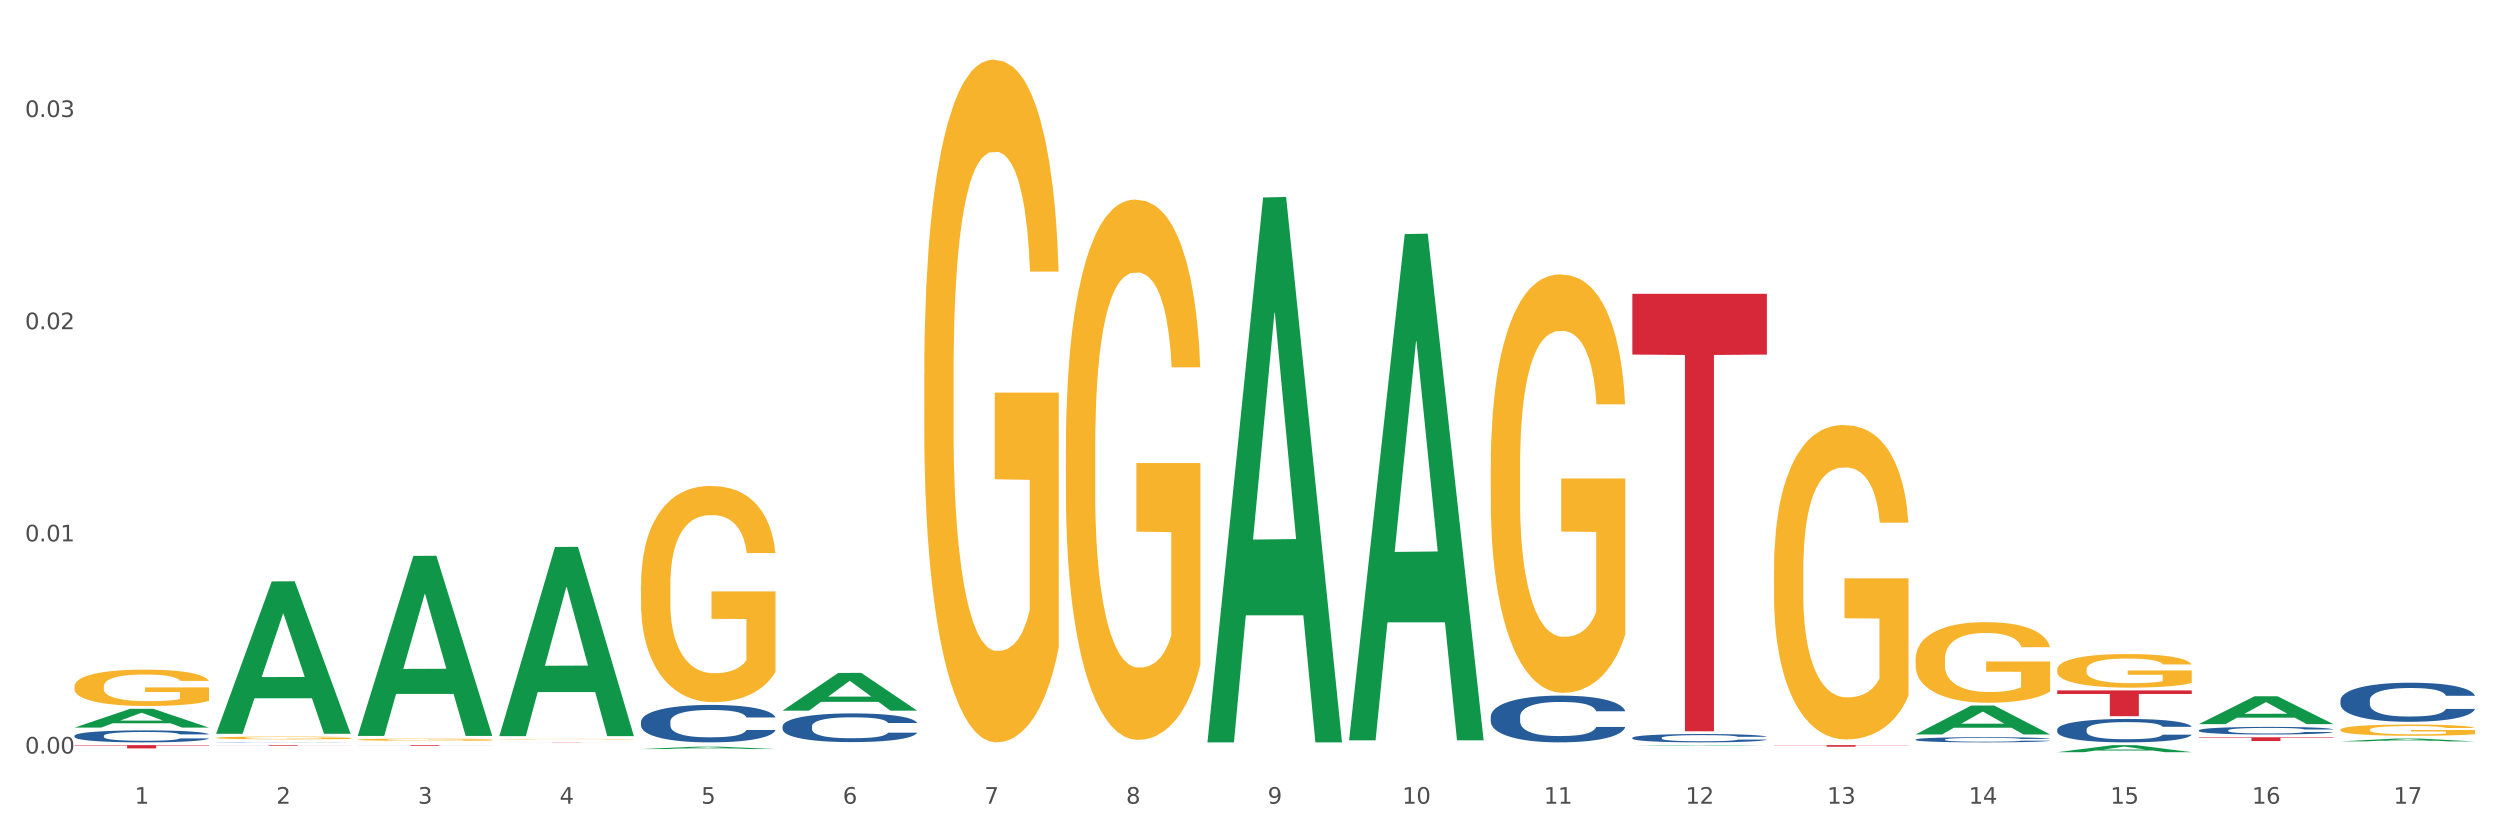 <?xml version="1.0" encoding="utf-8" standalone="no"?>
<!DOCTYPE svg PUBLIC "-//W3C//DTD SVG 1.1//EN"
  "http://www.w3.org/Graphics/SVG/1.1/DTD/svg11.dtd">
<svg xmlns:xlink="http://www.w3.org/1999/xlink" width="1080pt" height="360pt" viewBox="0 0 1080 360" xmlns="http://www.w3.org/2000/svg" version="1.1">
 <rect x="0" y="0" width="1080" height="360" fill="#333333" stroke="none"/>
 <defs>
  <style type="text/css">*{stroke-linejoin: round; stroke-linecap: butt}</style>
 </defs>
 <g id="figure_1">
  <g id="patch_1">
   <path d="M 0 360 
L 1080 360 
L 1080 0 
L 0 0 
z
" style="fill: #ffffff; stroke: #ffffff; stroke-linejoin: miter"/>
  </g>
  <g id="axes_1">
   <g id="matplotlib.axis_1">
    <g id="xtick_1">
     <g id="text_1">
      <!-- 1 -->
      <g style="fill: #4d4d4d" transform="translate(58.182 347.204) scale(0.096 -0.096)">
       <defs>
        <path id="DejaVuSans-31" d="M 794 531 
L 1825 531 
L 1825 4091 
L 703 3866 
L 703 4441 
L 1819 4666 
L 2450 4666 
L 2450 531 
L 3481 531 
L 3481 0 
L 794 0 
L 794 531 
z
" transform="scale(0.016)"/>
       </defs>
       <use xlink:href="#DejaVuSans-31"/>
      </g>
     </g>
    </g>
    <g id="xtick_2">
     <g id="text_2">
      <!-- 2 -->
      <g style="fill: #4d4d4d" transform="translate(119.364 347.204) scale(0.096 -0.096)">
       <defs>
        <path id="DejaVuSans-32" d="M 1228 531 
L 3431 531 
L 3431 0 
L 469 0 
L 469 531 
Q 828 903 1448 1529 
Q 2069 2156 2228 2338 
Q 2531 2678 2651 2914 
Q 2772 3150 2772 3378 
Q 2772 3750 2511 3984 
Q 2250 4219 1831 4219 
Q 1534 4219 1204 4116 
Q 875 4013 500 3803 
L 500 4441 
Q 881 4594 1212 4672 
Q 1544 4750 1819 4750 
Q 2544 4750 2975 4387 
Q 3406 4025 3406 3419 
Q 3406 3131 3298 2873 
Q 3191 2616 2906 2266 
Q 2828 2175 2409 1742 
Q 1991 1309 1228 531 
z
" transform="scale(0.016)"/>
       </defs>
       <use xlink:href="#DejaVuSans-32"/>
      </g>
     </g>
    </g>
    <g id="xtick_3">
     <g id="text_3">
      <!-- 3 -->
      <g style="fill: #4d4d4d" transform="translate(180.545 347.204) scale(0.096 -0.096)">
       <defs>
        <path id="DejaVuSans-33" d="M 2597 2516 
Q 3050 2419 3304 2112 
Q 3559 1806 3559 1356 
Q 3559 666 3084 287 
Q 2609 -91 1734 -91 
Q 1441 -91 1130 -33 
Q 819 25 488 141 
L 488 750 
Q 750 597 1062 519 
Q 1375 441 1716 441 
Q 2309 441 2620 675 
Q 2931 909 2931 1356 
Q 2931 1769 2642 2001 
Q 2353 2234 1838 2234 
L 1294 2234 
L 1294 2753 
L 1863 2753 
Q 2328 2753 2575 2939 
Q 2822 3125 2822 3475 
Q 2822 3834 2567 4026 
Q 2313 4219 1838 4219 
Q 1578 4219 1281 4162 
Q 984 4106 628 3988 
L 628 4550 
Q 988 4650 1302 4700 
Q 1616 4750 1894 4750 
Q 2613 4750 3031 4423 
Q 3450 4097 3450 3541 
Q 3450 3153 3228 2886 
Q 3006 2619 2597 2516 
z
" transform="scale(0.016)"/>
       </defs>
       <use xlink:href="#DejaVuSans-33"/>
      </g>
     </g>
    </g>
    <g id="xtick_4">
     <g id="text_4">
      <!-- 4 -->
      <g style="fill: #4d4d4d" transform="translate(241.726 347.204) scale(0.096 -0.096)">
       <defs>
        <path id="DejaVuSans-34" d="M 2419 4116 
L 825 1625 
L 2419 1625 
L 2419 4116 
z
M 2253 4666 
L 3047 4666 
L 3047 1625 
L 3713 1625 
L 3713 1100 
L 3047 1100 
L 3047 0 
L 2419 0 
L 2419 1100 
L 313 1100 
L 313 1709 
L 2253 4666 
z
" transform="scale(0.016)"/>
       </defs>
       <use xlink:href="#DejaVuSans-34"/>
      </g>
     </g>
    </g>
    <g id="xtick_5">
     <g id="text_5">
      <!-- 5 -->
      <g style="fill: #4d4d4d" transform="translate(302.908 347.204) scale(0.096 -0.096)">
       <defs>
        <path id="DejaVuSans-35" d="M 691 4666 
L 3169 4666 
L 3169 4134 
L 1269 4134 
L 1269 2991 
Q 1406 3038 1543 3061 
Q 1681 3084 1819 3084 
Q 2600 3084 3056 2656 
Q 3513 2228 3513 1497 
Q 3513 744 3044 326 
Q 2575 -91 1722 -91 
Q 1428 -91 1123 -41 
Q 819 9 494 109 
L 494 744 
Q 775 591 1075 516 
Q 1375 441 1709 441 
Q 2250 441 2565 725 
Q 2881 1009 2881 1497 
Q 2881 1984 2565 2268 
Q 2250 2553 1709 2553 
Q 1456 2553 1204 2497 
Q 953 2441 691 2322 
L 691 4666 
z
" transform="scale(0.016)"/>
       </defs>
       <use xlink:href="#DejaVuSans-35"/>
      </g>
     </g>
    </g>
    <g id="xtick_6">
     <g id="text_6">
      <!-- 6 -->
      <g style="fill: #4d4d4d" transform="translate(364.089 347.204) scale(0.096 -0.096)">
       <defs>
        <path id="DejaVuSans-36" d="M 2113 2584 
Q 1688 2584 1439 2293 
Q 1191 2003 1191 1497 
Q 1191 994 1439 701 
Q 1688 409 2113 409 
Q 2538 409 2786 701 
Q 3034 994 3034 1497 
Q 3034 2003 2786 2293 
Q 2538 2584 2113 2584 
z
M 3366 4563 
L 3366 3988 
Q 3128 4100 2886 4159 
Q 2644 4219 2406 4219 
Q 1781 4219 1451 3797 
Q 1122 3375 1075 2522 
Q 1259 2794 1537 2939 
Q 1816 3084 2150 3084 
Q 2853 3084 3261 2657 
Q 3669 2231 3669 1497 
Q 3669 778 3244 343 
Q 2819 -91 2113 -91 
Q 1303 -91 875 529 
Q 447 1150 447 2328 
Q 447 3434 972 4092 
Q 1497 4750 2381 4750 
Q 2619 4750 2861 4703 
Q 3103 4656 3366 4563 
z
" transform="scale(0.016)"/>
       </defs>
       <use xlink:href="#DejaVuSans-36"/>
      </g>
     </g>
    </g>
    <g id="xtick_7">
     <g id="text_7">
      <!-- 7 -->
      <g style="fill: #4d4d4d" transform="translate(425.271 347.204) scale(0.096 -0.096)">
       <defs>
        <path id="DejaVuSans-37" d="M 525 4666 
L 3525 4666 
L 3525 4397 
L 1831 0 
L 1172 0 
L 2766 4134 
L 525 4134 
L 525 4666 
z
" transform="scale(0.016)"/>
       </defs>
       <use xlink:href="#DejaVuSans-37"/>
      </g>
     </g>
    </g>
    <g id="xtick_8">
     <g id="text_8">
      <!-- 8 -->
      <g style="fill: #4d4d4d" transform="translate(486.452 347.204) scale(0.096 -0.096)">
       <defs>
        <path id="DejaVuSans-38" d="M 2034 2216 
Q 1584 2216 1326 1975 
Q 1069 1734 1069 1313 
Q 1069 891 1326 650 
Q 1584 409 2034 409 
Q 2484 409 2743 651 
Q 3003 894 3003 1313 
Q 3003 1734 2745 1975 
Q 2488 2216 2034 2216 
z
M 1403 2484 
Q 997 2584 770 2862 
Q 544 3141 544 3541 
Q 544 4100 942 4425 
Q 1341 4750 2034 4750 
Q 2731 4750 3128 4425 
Q 3525 4100 3525 3541 
Q 3525 3141 3298 2862 
Q 3072 2584 2669 2484 
Q 3125 2378 3379 2068 
Q 3634 1759 3634 1313 
Q 3634 634 3220 271 
Q 2806 -91 2034 -91 
Q 1263 -91 848 271 
Q 434 634 434 1313 
Q 434 1759 690 2068 
Q 947 2378 1403 2484 
z
M 1172 3481 
Q 1172 3119 1398 2916 
Q 1625 2713 2034 2713 
Q 2441 2713 2670 2916 
Q 2900 3119 2900 3481 
Q 2900 3844 2670 4047 
Q 2441 4250 2034 4250 
Q 1625 4250 1398 4047 
Q 1172 3844 1172 3481 
z
" transform="scale(0.016)"/>
       </defs>
       <use xlink:href="#DejaVuSans-38"/>
      </g>
     </g>
    </g>
    <g id="xtick_9">
     <g id="text_9">
      <!-- 9 -->
      <g style="fill: #4d4d4d" transform="translate(547.634 347.204) scale(0.096 -0.096)">
       <defs>
        <path id="DejaVuSans-39" d="M 703 97 
L 703 672 
Q 941 559 1184 500 
Q 1428 441 1663 441 
Q 2288 441 2617 861 
Q 2947 1281 2994 2138 
Q 2813 1869 2534 1725 
Q 2256 1581 1919 1581 
Q 1219 1581 811 2004 
Q 403 2428 403 3163 
Q 403 3881 828 4315 
Q 1253 4750 1959 4750 
Q 2769 4750 3195 4129 
Q 3622 3509 3622 2328 
Q 3622 1225 3098 567 
Q 2575 -91 1691 -91 
Q 1453 -91 1209 -44 
Q 966 3 703 97 
z
M 1959 2075 
Q 2384 2075 2632 2365 
Q 2881 2656 2881 3163 
Q 2881 3666 2632 3958 
Q 2384 4250 1959 4250 
Q 1534 4250 1286 3958 
Q 1038 3666 1038 3163 
Q 1038 2656 1286 2365 
Q 1534 2075 1959 2075 
z
" transform="scale(0.016)"/>
       </defs>
       <use xlink:href="#DejaVuSans-39"/>
      </g>
     </g>
    </g>
    <g id="xtick_10">
     <g id="text_10">
      <!-- 10 -->
      <g style="fill: #4d4d4d" transform="translate(605.761 347.204) scale(0.096 -0.096)">
       <defs>
        <path id="DejaVuSans-30" d="M 2034 4250 
Q 1547 4250 1301 3770 
Q 1056 3291 1056 2328 
Q 1056 1369 1301 889 
Q 1547 409 2034 409 
Q 2525 409 2770 889 
Q 3016 1369 3016 2328 
Q 3016 3291 2770 3770 
Q 2525 4250 2034 4250 
z
M 2034 4750 
Q 2819 4750 3233 4129 
Q 3647 3509 3647 2328 
Q 3647 1150 3233 529 
Q 2819 -91 2034 -91 
Q 1250 -91 836 529 
Q 422 1150 422 2328 
Q 422 3509 836 4129 
Q 1250 4750 2034 4750 
z
" transform="scale(0.016)"/>
       </defs>
       <use xlink:href="#DejaVuSans-31"/>
       <use xlink:href="#DejaVuSans-30" transform="translate(63.623 0)"/>
      </g>
     </g>
    </g>
    <g id="xtick_11">
     <g id="text_11">
      <!-- 11 -->
      <g style="fill: #4d4d4d" transform="translate(666.942 347.204) scale(0.096 -0.096)">
       <use xlink:href="#DejaVuSans-31"/>
       <use xlink:href="#DejaVuSans-31" transform="translate(63.623 0)"/>
      </g>
     </g>
    </g>
    <g id="xtick_12">
     <g id="text_12">
      <!-- 12 -->
      <g style="fill: #4d4d4d" transform="translate(728.124 347.204) scale(0.096 -0.096)">
       <use xlink:href="#DejaVuSans-31"/>
       <use xlink:href="#DejaVuSans-32" transform="translate(63.623 0)"/>
      </g>
     </g>
    </g>
    <g id="xtick_13">
     <g id="text_13">
      <!-- 13 -->
      <g style="fill: #4d4d4d" transform="translate(789.305 347.204) scale(0.096 -0.096)">
       <use xlink:href="#DejaVuSans-31"/>
       <use xlink:href="#DejaVuSans-33" transform="translate(63.623 0)"/>
      </g>
     </g>
    </g>
    <g id="xtick_14">
     <g id="text_14">
      <!-- 14 -->
      <g style="fill: #4d4d4d" transform="translate(850.487 347.204) scale(0.096 -0.096)">
       <use xlink:href="#DejaVuSans-31"/>
       <use xlink:href="#DejaVuSans-34" transform="translate(63.623 0)"/>
      </g>
     </g>
    </g>
    <g id="xtick_15">
     <g id="text_15">
      <!-- 15 -->
      <g style="fill: #4d4d4d" transform="translate(911.668 347.204) scale(0.096 -0.096)">
       <use xlink:href="#DejaVuSans-31"/>
       <use xlink:href="#DejaVuSans-35" transform="translate(63.623 0)"/>
      </g>
     </g>
    </g>
    <g id="xtick_16">
     <g id="text_16">
      <!-- 16 -->
      <g style="fill: #4d4d4d" transform="translate(972.849 347.204) scale(0.096 -0.096)">
       <use xlink:href="#DejaVuSans-31"/>
       <use xlink:href="#DejaVuSans-36" transform="translate(63.623 0)"/>
      </g>
     </g>
    </g>
    <g id="xtick_17">
     <g id="text_17">
      <!-- 17 -->
      <g style="fill: #4d4d4d" transform="translate(1034.031 347.204) scale(0.096 -0.096)">
       <use xlink:href="#DejaVuSans-31"/>
       <use xlink:href="#DejaVuSans-37" transform="translate(63.623 0)"/>
      </g>
     </g>
    </g>
    <g id="xtick_18"/>
    <g id="xtick_19"/>
    <g id="xtick_20"/>
    <g id="xtick_21"/>
    <g id="xtick_22"/>
    <g id="xtick_23"/>
    <g id="xtick_24"/>
    <g id="xtick_25"/>
    <g id="xtick_26"/>
    <g id="xtick_27"/>
    <g id="xtick_28"/>
    <g id="xtick_29"/>
    <g id="xtick_30"/>
    <g id="xtick_31"/>
    <g id="xtick_32"/>
    <g id="xtick_33"/>
   </g>
   <g id="matplotlib.axis_2">
    <g id="ytick_1">
     <g id="text_18">
      <!-- 0.00 -->
      <g style="fill: #4d4d4d" transform="translate(10.8 325.536) scale(0.096 -0.096)">
       <defs>
        <path id="DejaVuSans-2e" d="M 684 794 
L 1344 794 
L 1344 0 
L 684 0 
L 684 794 
z
" transform="scale(0.016)"/>
       </defs>
       <use xlink:href="#DejaVuSans-30"/>
       <use xlink:href="#DejaVuSans-2e" transform="translate(63.623 0)"/>
       <use xlink:href="#DejaVuSans-30" transform="translate(95.41 0)"/>
       <use xlink:href="#DejaVuSans-30" transform="translate(159.033 0)"/>
      </g>
     </g>
    </g>
    <g id="ytick_2">
     <g id="text_19">
      <!-- 0.01 -->
      <g style="fill: #4d4d4d" transform="translate(10.8 233.878) scale(0.096 -0.096)">
       <use xlink:href="#DejaVuSans-30"/>
       <use xlink:href="#DejaVuSans-2e" transform="translate(63.623 0)"/>
       <use xlink:href="#DejaVuSans-30" transform="translate(95.41 0)"/>
       <use xlink:href="#DejaVuSans-31" transform="translate(159.033 0)"/>
      </g>
     </g>
    </g>
    <g id="ytick_3">
     <g id="text_20">
      <!-- 0.02 -->
      <g style="fill: #4d4d4d" transform="translate(10.8 142.219) scale(0.096 -0.096)">
       <use xlink:href="#DejaVuSans-30"/>
       <use xlink:href="#DejaVuSans-2e" transform="translate(63.623 0)"/>
       <use xlink:href="#DejaVuSans-30" transform="translate(95.41 0)"/>
       <use xlink:href="#DejaVuSans-32" transform="translate(159.033 0)"/>
      </g>
     </g>
    </g>
    <g id="ytick_4">
     <g id="text_21">
      <!-- 0.03 -->
      <g style="fill: #4d4d4d" transform="translate(10.8 50.56) scale(0.096 -0.096)">
       <use xlink:href="#DejaVuSans-30"/>
       <use xlink:href="#DejaVuSans-2e" transform="translate(63.623 0)"/>
       <use xlink:href="#DejaVuSans-30" transform="translate(95.41 0)"/>
       <use xlink:href="#DejaVuSans-33" transform="translate(159.033 0)"/>
      </g>
     </g>
    </g>
    <g id="ytick_5"/>
    <g id="ytick_6"/>
    <g id="ytick_7"/>
   </g>
   <g id="PolyCollection_1">
    <path d="M 93.356 318.742 
L 93.425 318.741 
L 93.425 318.702 
L 93.562 318.668 
L 94.248 318.586 
L 95.278 318.519 
L 96.033 318.483 
L 96.787 318.453 
L 97.68 318.424 
L 98.778 318.393 
L 100.768 318.349 
L 102.003 318.326 
L 103.512 318.302 
L 106.257 318.267 
L 108.247 318.247 
L 110.306 318.231 
L 113.668 318.211 
L 115.864 318.203 
L 118.197 318.196 
L 121.011 318.192 
L 123.138 318.191 
L 127.804 318.194 
L 131.784 318.204 
L 133.706 318.211 
L 136.176 318.224 
L 137.48 318.233 
L 139.607 318.251 
L 141.803 318.274 
L 143.313 318.293 
L 145.577 318.33 
L 147.293 318.367 
L 148.871 318.413 
L 149.695 318.445 
L 150.312 318.474 
L 150.861 318.508 
L 151.41 318.561 
L 139.058 318.561 
L 138.578 318.523 
L 137.823 318.487 
L 136.725 318.452 
L 135.764 318.43 
L 134.118 318.403 
L 132.608 318.386 
L 131.03 318.373 
L 129.108 318.362 
L 127.599 318.356 
L 125.471 318.352 
L 121.285 318.353 
L 118.472 318.362 
L 116.55 318.373 
L 115.315 318.383 
L 114.217 318.393 
L 112.982 318.409 
L 111.541 318.432 
L 110.512 318.452 
L 109.482 318.478 
L 108.659 318.505 
L 107.904 318.535 
L 107.287 318.568 
L 106.806 318.602 
L 106.394 318.643 
L 106.051 318.712 
L 106.051 318.861 
L 106.189 318.895 
L 106.532 318.939 
L 106.943 318.973 
L 107.63 319.014 
L 108.247 319.041 
L 109.414 319.08 
L 110.718 319.113 
L 111.747 319.133 
L 112.776 319.151 
L 114.56 319.175 
L 116.55 319.194 
L 118.266 319.206 
L 120.599 319.217 
L 122.177 319.222 
L 123.55 319.224 
L 126.912 319.224 
L 129.314 319.221 
L 131.99 319.213 
L 134.049 319.203 
L 135.764 319.191 
L 137.686 319.172 
L 138.921 319.153 
L 138.921 318.925 
L 123.824 318.924 
L 123.824 318.773 
L 151.479 318.773 
L 151.479 319.217 
L 150.312 319.24 
L 149.008 319.261 
L 147.636 319.279 
L 145.577 319.302 
L 143.107 319.324 
L 140.911 319.339 
L 138.578 319.352 
L 135.833 319.364 
L 132.265 319.375 
L 130.069 319.38 
L 127.324 319.383 
L 124.099 319.384 
L 121.285 319.382 
L 118.54 319.376 
L 115.658 319.367 
L 112.845 319.352 
L 110.718 319.338 
L 108.59 319.321 
L 106.326 319.298 
L 104.542 319.276 
L 103.169 319.257 
L 101.66 319.231 
L 100.013 319.199 
L 98.778 319.169 
L 97.68 319.139 
L 96.513 319.1 
L 95.69 319.066 
L 94.866 319.023 
L 94.386 318.992 
L 93.837 318.943 
L 93.425 318.874 
L 93.356 318.742 
z
" clip-path="url(#p706e7a3b25)" style="fill: #f7b32b"/>
    <path d="M 32.175 296.554 
L 32.244 296.539 
L 32.244 296.022 
L 32.381 295.577 
L 33.067 294.5 
L 34.096 293.61 
L 34.851 293.136 
L 35.606 292.748 
L 36.498 292.36 
L 37.596 291.958 
L 39.586 291.369 
L 40.821 291.068 
L 42.331 290.752 
L 45.076 290.292 
L 47.066 290.034 
L 49.124 289.818 
L 52.487 289.56 
L 54.683 289.445 
L 57.016 289.359 
L 59.829 289.301 
L 61.957 289.287 
L 66.623 289.33 
L 70.603 289.459 
L 72.524 289.56 
L 74.995 289.732 
L 76.299 289.847 
L 78.426 290.077 
L 80.622 290.378 
L 82.131 290.637 
L 84.396 291.125 
L 86.111 291.613 
L 87.69 292.216 
L 88.513 292.633 
L 89.131 293.021 
L 89.68 293.466 
L 90.229 294.17 
L 77.877 294.17 
L 77.397 293.667 
L 76.642 293.193 
L 75.544 292.733 
L 74.583 292.446 
L 72.936 292.087 
L 71.426 291.857 
L 69.848 291.685 
L 67.927 291.541 
L 66.417 291.47 
L 64.29 291.412 
L 60.104 291.427 
L 57.29 291.541 
L 55.369 291.685 
L 54.134 291.814 
L 53.036 291.958 
L 51.801 292.159 
L 50.36 292.461 
L 49.33 292.733 
L 48.301 293.078 
L 47.478 293.423 
L 46.723 293.825 
L 46.105 294.256 
L 45.625 294.701 
L 45.213 295.247 
L 44.87 296.151 
L 44.87 298.119 
L 45.007 298.564 
L 45.35 299.153 
L 45.762 299.598 
L 46.448 300.13 
L 47.066 300.489 
L 48.232 301.006 
L 49.536 301.436 
L 50.566 301.709 
L 51.595 301.939 
L 53.379 302.255 
L 55.369 302.514 
L 57.085 302.672 
L 59.418 302.815 
L 60.996 302.873 
L 62.368 302.901 
L 65.731 302.901 
L 68.133 302.858 
L 70.809 302.758 
L 72.868 302.628 
L 74.583 302.47 
L 76.504 302.212 
L 77.74 301.968 
L 77.74 298.966 
L 62.643 298.952 
L 62.643 296.956 
L 90.297 296.956 
L 90.297 302.815 
L 89.131 303.117 
L 87.827 303.39 
L 86.455 303.634 
L 84.396 303.935 
L 81.926 304.223 
L 79.73 304.424 
L 77.397 304.596 
L 74.652 304.754 
L 71.083 304.898 
L 68.887 304.955 
L 66.143 304.998 
L 62.917 305.012 
L 60.104 304.984 
L 57.359 304.912 
L 54.477 304.783 
L 51.663 304.596 
L 49.536 304.409 
L 47.409 304.179 
L 45.144 303.878 
L 43.36 303.591 
L 41.988 303.332 
L 40.478 303.002 
L 38.831 302.571 
L 37.596 302.183 
L 36.498 301.781 
L 35.332 301.264 
L 34.508 300.819 
L 33.685 300.259 
L 33.204 299.842 
L 32.655 299.196 
L 32.244 298.291 
L 32.175 296.554 
z
" clip-path="url(#p706e7a3b25)" style="fill: #f7b32b"/>
    <path d="M 827.533 317.26 
L 827.593 317.248 
L 851.561 304.802 
L 861.508 304.79 
L 885.656 317.283 
L 874.151 317.283 
L 868.938 314.374 
L 844.191 314.374 
L 844.011 314.421 
L 838.978 317.283 
L 827.533 317.283 
L 827.533 317.26 
L 847.307 312.638 
L 865.822 312.626 
L 856.654 307.453 
L 856.535 307.429 
L 856.415 307.464 
L 847.247 312.626 
L 847.307 312.638 
L 827.533 317.26 
z
" clip-path="url(#p706e7a3b25)" style="fill: #109648"/>
    <path d="M 705.171 322.162 
L 705.23 322.161 
L 729.198 321.889 
L 739.145 321.889 
L 763.293 322.162 
L 751.788 322.162 
L 746.575 322.098 
L 721.828 322.098 
L 721.649 322.099 
L 716.615 322.162 
L 705.171 322.162 
L 705.171 322.162 
L 724.944 322.06 
L 743.459 322.06 
L 734.292 321.947 
L 734.172 321.947 
L 734.052 321.947 
L 724.884 322.06 
L 724.944 322.06 
L 705.171 322.162 
z
" clip-path="url(#p706e7a3b25)" style="fill: #109648"/>
    <path d="M 582.808 319.412 
L 582.868 319.206 
L 606.836 101.133 
L 616.782 100.928 
L 640.93 319.823 
L 629.425 319.823 
L 624.212 268.85 
L 599.465 268.85 
L 599.286 269.672 
L 594.252 319.823 
L 582.808 319.823 
L 582.808 319.412 
L 602.581 238.431 
L 621.097 238.225 
L 611.929 147.584 
L 611.809 147.173 
L 611.689 147.79 
L 602.521 238.225 
L 602.581 238.431 
L 582.808 319.412 
z
" clip-path="url(#p706e7a3b25)" style="fill: #109648"/>
    <path d="M 521.626 320.262 
L 521.686 320.041 
L 545.654 85.304 
L 555.601 85.083 
L 579.749 320.704 
L 568.244 320.704 
L 563.031 265.837 
L 538.284 265.837 
L 538.104 266.722 
L 533.071 320.704 
L 521.626 320.704 
L 521.626 320.262 
L 541.4 233.093 
L 559.915 232.872 
L 550.747 135.305 
L 550.628 134.862 
L 550.508 135.526 
L 541.34 232.872 
L 541.4 233.093 
L 521.626 320.262 
z
" clip-path="url(#p706e7a3b25)" style="fill: #109648"/>
    <path d="M 338.082 306.976 
L 338.142 306.961 
L 362.11 290.701 
L 372.057 290.686 
L 396.204 307.007 
L 384.7 307.007 
L 379.487 303.206 
L 354.74 303.206 
L 354.56 303.268 
L 349.527 307.007 
L 338.082 307.007 
L 338.082 306.976 
L 357.856 300.938 
L 376.371 300.923 
L 367.203 294.165 
L 367.083 294.134 
L 366.963 294.18 
L 357.796 300.923 
L 357.856 300.938 
L 338.082 306.976 
z
" clip-path="url(#p706e7a3b25)" style="fill: #109648"/>
    <path d="M 276.901 323.587 
L 276.961 323.586 
L 300.929 322.553 
L 310.875 322.552 
L 335.023 323.589 
L 323.518 323.589 
L 318.305 323.348 
L 293.558 323.348 
L 293.379 323.352 
L 288.345 323.589 
L 276.901 323.589 
L 276.901 323.587 
L 296.674 323.204 
L 315.19 323.203 
L 306.022 322.773 
L 305.902 322.771 
L 305.782 322.774 
L 296.614 323.203 
L 296.674 323.204 
L 276.901 323.587 
z
" clip-path="url(#p706e7a3b25)" style="fill: #109648"/>
    <path d="M 215.719 317.865 
L 215.779 317.789 
L 239.747 236.304 
L 249.694 236.228 
L 273.842 318.019 
L 262.337 318.019 
L 257.124 298.973 
L 232.377 298.973 
L 232.197 299.28 
L 227.164 318.019 
L 215.719 318.019 
L 215.719 317.865 
L 235.493 287.606 
L 254.008 287.53 
L 244.84 253.661 
L 244.72 253.508 
L 244.601 253.738 
L 235.433 287.53 
L 235.493 287.606 
L 215.719 317.865 
z
" clip-path="url(#p706e7a3b25)" style="fill: #109648"/>
    <path d="M 1011.078 315.245 
L 1011.146 315.241 
L 1011.146 315.081 
L 1011.284 314.944 
L 1011.97 314.611 
L 1012.999 314.336 
L 1013.754 314.19 
L 1014.509 314.07 
L 1015.401 313.951 
L 1016.499 313.827 
L 1018.489 313.645 
L 1019.724 313.552 
L 1021.234 313.454 
L 1023.978 313.312 
L 1025.969 313.233 
L 1028.027 313.166 
L 1031.39 313.086 
L 1033.585 313.051 
L 1035.919 313.024 
L 1038.732 313.007 
L 1040.859 313.002 
L 1045.526 313.015 
L 1049.506 313.055 
L 1051.427 313.086 
L 1053.897 313.14 
L 1055.201 313.175 
L 1057.328 313.246 
L 1059.524 313.339 
L 1061.034 313.419 
L 1063.299 313.57 
L 1065.014 313.72 
L 1066.592 313.906 
L 1067.416 314.035 
L 1068.033 314.155 
L 1068.582 314.292 
L 1069.131 314.509 
L 1056.78 314.509 
L 1056.299 314.354 
L 1055.544 314.208 
L 1054.446 314.066 
L 1053.486 313.977 
L 1051.839 313.867 
L 1050.329 313.796 
L 1048.751 313.742 
L 1046.829 313.698 
L 1045.32 313.676 
L 1043.192 313.658 
L 1039.007 313.663 
L 1036.193 313.698 
L 1034.272 313.742 
L 1033.037 313.782 
L 1031.939 313.827 
L 1030.703 313.889 
L 1029.262 313.982 
L 1028.233 314.066 
L 1027.204 314.172 
L 1026.38 314.279 
L 1025.625 314.403 
L 1025.008 314.536 
L 1024.527 314.673 
L 1024.116 314.842 
L 1023.773 315.121 
L 1023.773 315.728 
L 1023.91 315.866 
L 1024.253 316.047 
L 1024.665 316.185 
L 1025.351 316.349 
L 1025.969 316.46 
L 1027.135 316.619 
L 1028.439 316.752 
L 1029.468 316.837 
L 1030.498 316.907 
L 1032.282 317.005 
L 1034.272 317.085 
L 1035.987 317.134 
L 1038.32 317.178 
L 1039.899 317.196 
L 1041.271 317.204 
L 1044.634 317.204 
L 1047.035 317.191 
L 1049.712 317.16 
L 1051.77 317.12 
L 1053.486 317.071 
L 1055.407 316.992 
L 1056.642 316.916 
L 1056.642 315.99 
L 1041.546 315.985 
L 1041.546 315.369 
L 1069.2 315.369 
L 1069.2 317.178 
L 1068.033 317.271 
L 1066.73 317.355 
L 1065.357 317.431 
L 1063.299 317.524 
L 1060.828 317.612 
L 1058.632 317.674 
L 1056.299 317.728 
L 1053.554 317.776 
L 1049.986 317.821 
L 1047.79 317.838 
L 1045.045 317.852 
L 1041.82 317.856 
L 1039.007 317.847 
L 1036.262 317.825 
L 1033.38 317.785 
L 1030.566 317.728 
L 1028.439 317.67 
L 1026.312 317.599 
L 1024.047 317.506 
L 1022.263 317.417 
L 1020.891 317.337 
L 1019.381 317.235 
L 1017.734 317.102 
L 1016.499 316.983 
L 1015.401 316.859 
L 1014.234 316.699 
L 1013.411 316.562 
L 1012.587 316.389 
L 1012.107 316.26 
L 1011.558 316.061 
L 1011.146 315.782 
L 1011.078 315.245 
z
" clip-path="url(#p706e7a3b25)" style="fill: #f7b32b"/>
    <path d="M 93.356 316.882 
L 93.416 316.821 
L 117.384 251.165 
L 127.331 251.103 
L 151.479 317.006 
L 139.974 317.006 
L 134.761 301.66 
L 110.014 301.66 
L 109.834 301.907 
L 104.801 317.006 
L 93.356 317.006 
L 93.356 316.882 
L 113.13 292.501 
L 131.645 292.44 
L 122.478 265.15 
L 122.358 265.027 
L 122.238 265.212 
L 113.07 292.44 
L 113.13 292.501 
L 93.356 316.882 
z
" clip-path="url(#p706e7a3b25)" style="fill: #109648"/>
    <path d="M 32.175 314.322 
L 32.235 314.314 
L 56.203 306.205 
L 66.15 306.197 
L 90.297 314.337 
L 78.793 314.337 
L 73.58 312.442 
L 48.833 312.442 
L 48.653 312.472 
L 43.62 314.337 
L 32.175 314.337 
L 32.175 314.322 
L 51.949 311.31 
L 70.464 311.303 
L 61.296 307.932 
L 61.176 307.917 
L 61.056 307.94 
L 51.889 311.303 
L 51.949 311.31 
L 32.175 314.322 
z
" clip-path="url(#p706e7a3b25)" style="fill: #109648"/>
    <path d="M 888.715 289.259 
L 888.783 289.246 
L 888.783 288.769 
L 888.921 288.357 
L 889.607 287.363 
L 890.636 286.541 
L 891.391 286.103 
L 892.146 285.745 
L 893.038 285.387 
L 894.136 285.016 
L 896.126 284.472 
L 897.361 284.193 
L 898.871 283.902 
L 901.616 283.477 
L 903.606 283.239 
L 905.664 283.04 
L 909.027 282.801 
L 911.223 282.695 
L 913.556 282.615 
L 916.369 282.562 
L 918.497 282.549 
L 923.163 282.589 
L 927.143 282.708 
L 929.064 282.801 
L 931.535 282.96 
L 932.838 283.066 
L 934.966 283.278 
L 937.162 283.557 
L 938.671 283.796 
L 940.936 284.246 
L 942.651 284.697 
L 944.23 285.254 
L 945.053 285.639 
L 945.671 285.997 
L 946.22 286.408 
L 946.769 287.058 
L 934.417 287.058 
L 933.936 286.594 
L 933.182 286.156 
L 932.084 285.732 
L 931.123 285.467 
L 929.476 285.135 
L 927.966 284.923 
L 926.388 284.764 
L 924.467 284.631 
L 922.957 284.565 
L 920.83 284.512 
L 916.644 284.525 
L 913.83 284.631 
L 911.909 284.764 
L 910.674 284.883 
L 909.576 285.016 
L 908.341 285.201 
L 906.899 285.48 
L 905.87 285.732 
L 904.841 286.05 
L 904.017 286.368 
L 903.263 286.74 
L 902.645 287.137 
L 902.165 287.549 
L 901.753 288.052 
L 901.41 288.888 
L 901.41 290.705 
L 901.547 291.116 
L 901.89 291.66 
L 902.302 292.071 
L 902.988 292.561 
L 903.606 292.893 
L 904.772 293.37 
L 906.076 293.768 
L 907.105 294.02 
L 908.135 294.232 
L 909.919 294.524 
L 911.909 294.763 
L 913.624 294.909 
L 915.958 295.041 
L 917.536 295.094 
L 918.908 295.121 
L 922.271 295.121 
L 924.672 295.081 
L 927.349 294.988 
L 929.407 294.869 
L 931.123 294.723 
L 933.044 294.484 
L 934.279 294.259 
L 934.279 291.487 
L 919.183 291.474 
L 919.183 289.631 
L 946.837 289.631 
L 946.837 295.041 
L 945.671 295.32 
L 944.367 295.572 
L 942.994 295.797 
L 940.936 296.076 
L 938.465 296.341 
L 936.269 296.527 
L 933.936 296.686 
L 931.191 296.832 
L 927.623 296.964 
L 925.427 297.017 
L 922.682 297.057 
L 919.457 297.07 
L 916.644 297.044 
L 913.899 296.977 
L 911.017 296.858 
L 908.203 296.686 
L 906.076 296.513 
L 903.949 296.301 
L 901.684 296.023 
L 899.9 295.757 
L 898.528 295.519 
L 897.018 295.214 
L 895.371 294.816 
L 894.136 294.458 
L 893.038 294.086 
L 891.871 293.609 
L 891.048 293.198 
L 890.224 292.681 
L 889.744 292.296 
L 889.195 291.699 
L 888.783 290.864 
L 888.715 289.259 
z
" clip-path="url(#p706e7a3b25)" style="fill: #f7b32b"/>
    <path d="M 827.533 284.868 
L 827.602 284.836 
L 827.602 283.691 
L 827.739 282.705 
L 828.425 280.319 
L 829.455 278.346 
L 830.21 277.296 
L 830.964 276.438 
L 831.857 275.579 
L 832.954 274.688 
L 834.945 273.384 
L 836.18 272.716 
L 837.689 272.016 
L 840.434 270.998 
L 842.424 270.425 
L 844.483 269.948 
L 847.845 269.375 
L 850.041 269.121 
L 852.374 268.93 
L 855.188 268.803 
L 857.315 268.771 
L 861.981 268.866 
L 865.961 269.153 
L 867.883 269.375 
L 870.353 269.757 
L 871.657 270.011 
L 873.784 270.52 
L 875.98 271.189 
L 877.49 271.761 
L 879.754 272.843 
L 881.47 273.924 
L 883.048 275.261 
L 883.872 276.183 
L 884.489 277.042 
L 885.038 278.028 
L 885.587 279.587 
L 873.235 279.587 
L 872.755 278.474 
L 872 277.424 
L 870.902 276.406 
L 869.941 275.77 
L 868.295 274.974 
L 866.785 274.465 
L 865.207 274.083 
L 863.285 273.765 
L 861.775 273.606 
L 859.648 273.479 
L 855.462 273.511 
L 852.649 273.765 
L 850.727 274.083 
L 849.492 274.37 
L 848.394 274.688 
L 847.159 275.133 
L 845.718 275.801 
L 844.689 276.406 
L 843.659 277.169 
L 842.836 277.933 
L 842.081 278.823 
L 841.464 279.778 
L 840.983 280.764 
L 840.571 281.973 
L 840.228 283.977 
L 840.228 288.335 
L 840.366 289.322 
L 840.709 290.626 
L 841.12 291.612 
L 841.807 292.789 
L 842.424 293.584 
L 843.591 294.73 
L 844.895 295.684 
L 845.924 296.288 
L 846.953 296.797 
L 848.737 297.497 
L 850.727 298.07 
L 852.443 298.42 
L 854.776 298.738 
L 856.354 298.865 
L 857.727 298.929 
L 861.089 298.929 
L 863.491 298.833 
L 866.167 298.611 
L 868.226 298.324 
L 869.941 297.975 
L 871.863 297.402 
L 873.098 296.861 
L 873.098 290.212 
L 858.001 290.181 
L 858.001 285.759 
L 885.656 285.759 
L 885.656 298.738 
L 884.489 299.406 
L 883.185 300.011 
L 881.813 300.551 
L 879.754 301.219 
L 877.284 301.856 
L 875.088 302.301 
L 872.755 302.683 
L 870.01 303.033 
L 866.442 303.351 
L 864.246 303.478 
L 861.501 303.574 
L 858.276 303.605 
L 855.462 303.542 
L 852.717 303.383 
L 849.835 303.096 
L 847.022 302.683 
L 844.895 302.269 
L 842.767 301.76 
L 840.503 301.092 
L 838.719 300.456 
L 837.346 299.883 
L 835.837 299.152 
L 834.19 298.197 
L 832.954 297.338 
L 831.857 296.448 
L 830.69 295.302 
L 829.867 294.316 
L 829.043 293.075 
L 828.563 292.153 
L 828.014 290.721 
L 827.602 288.717 
L 827.533 284.868 
z
" clip-path="url(#p706e7a3b25)" style="fill: #f7b32b"/>
    <path d="M 766.352 246.378 
L 766.421 246.254 
L 766.421 241.788 
L 766.558 237.942 
L 767.244 228.637 
L 768.273 220.946 
L 769.028 216.852 
L 769.783 213.502 
L 770.675 210.152 
L 771.773 206.679 
L 773.763 201.592 
L 774.998 198.987 
L 776.508 196.258 
L 779.253 192.288 
L 781.243 190.054 
L 783.301 188.194 
L 786.664 185.96 
L 788.86 184.968 
L 791.193 184.224 
L 794.006 183.727 
L 796.134 183.603 
L 800.8 183.975 
L 804.78 185.092 
L 806.701 185.96 
L 809.172 187.449 
L 810.476 188.442 
L 812.603 190.427 
L 814.799 193.032 
L 816.308 195.265 
L 818.573 199.483 
L 820.288 203.701 
L 821.867 208.912 
L 822.69 212.509 
L 823.308 215.859 
L 823.857 219.705 
L 824.406 225.784 
L 812.054 225.784 
L 811.574 221.442 
L 810.819 217.348 
L 809.721 213.378 
L 808.76 210.897 
L 807.113 207.795 
L 805.603 205.81 
L 804.025 204.321 
L 802.104 203.081 
L 800.594 202.461 
L 798.467 201.964 
L 794.281 202.088 
L 791.467 203.081 
L 789.546 204.321 
L 788.311 205.438 
L 787.213 206.679 
L 785.978 208.415 
L 784.537 211.021 
L 783.507 213.378 
L 782.478 216.355 
L 781.655 219.333 
L 780.9 222.807 
L 780.282 226.528 
L 779.802 230.374 
L 779.39 235.089 
L 779.047 242.904 
L 779.047 259.901 
L 779.184 263.747 
L 779.527 268.833 
L 779.939 272.679 
L 780.625 277.269 
L 781.243 280.371 
L 782.409 284.837 
L 783.713 288.559 
L 784.743 290.916 
L 785.772 292.901 
L 787.556 295.63 
L 789.546 297.863 
L 791.262 299.228 
L 793.595 300.469 
L 795.173 300.965 
L 796.545 301.213 
L 799.908 301.213 
L 802.31 300.841 
L 804.986 299.972 
L 807.044 298.856 
L 808.76 297.491 
L 810.681 295.258 
L 811.917 293.149 
L 811.917 267.22 
L 796.82 267.096 
L 796.82 249.852 
L 824.474 249.852 
L 824.474 300.469 
L 823.308 303.074 
L 822.004 305.431 
L 820.632 307.54 
L 818.573 310.145 
L 816.103 312.627 
L 813.907 314.363 
L 811.574 315.852 
L 808.829 317.217 
L 805.26 318.457 
L 803.064 318.954 
L 800.32 319.326 
L 797.094 319.45 
L 794.281 319.202 
L 791.536 318.581 
L 788.654 317.465 
L 785.84 315.852 
L 783.713 314.239 
L 781.586 312.254 
L 779.321 309.649 
L 777.537 307.168 
L 776.165 304.935 
L 774.655 302.081 
L 773.008 298.36 
L 771.773 295.01 
L 770.675 291.536 
L 769.509 287.07 
L 768.685 283.224 
L 767.862 278.386 
L 767.381 274.788 
L 766.832 269.205 
L 766.421 261.389 
L 766.352 246.378 
z
" clip-path="url(#p706e7a3b25)" style="fill: #f7b32b"/>
    <path d="M 1011.078 320.278 
L 1011.138 320.277 
L 1035.106 319.042 
L 1045.052 319.041 
L 1069.2 320.281 
L 1057.695 320.281 
L 1052.482 319.992 
L 1027.735 319.992 
L 1027.556 319.997 
L 1022.522 320.281 
L 1011.078 320.281 
L 1011.078 320.278 
L 1030.851 319.82 
L 1049.366 319.818 
L 1040.199 319.305 
L 1040.079 319.303 
L 1039.959 319.306 
L 1030.791 319.818 
L 1030.851 319.82 
L 1011.078 320.278 
z
" clip-path="url(#p706e7a3b25)" style="fill: #109648"/>
    <path d="M 949.896 312.81 
L 949.956 312.798 
L 973.924 300.801 
L 983.871 300.79 
L 1008.019 312.832 
L 996.514 312.832 
L 991.301 310.028 
L 966.554 310.028 
L 966.374 310.073 
L 961.341 312.832 
L 949.896 312.832 
L 949.896 312.81 
L 969.67 308.354 
L 988.185 308.343 
L 979.017 303.356 
L 978.897 303.334 
L 978.778 303.368 
L 969.61 308.343 
L 969.67 308.354 
L 949.896 312.81 
z
" clip-path="url(#p706e7a3b25)" style="fill: #109648"/>
    <path d="M 888.715 324.944 
L 888.775 324.941 
L 912.743 321.892 
L 922.689 321.889 
L 946.837 324.95 
L 935.333 324.95 
L 930.12 324.237 
L 905.373 324.237 
L 905.193 324.248 
L 900.16 324.95 
L 888.715 324.95 
L 888.715 324.944 
L 908.488 323.811 
L 927.004 323.809 
L 917.836 322.541 
L 917.716 322.535 
L 917.596 322.544 
L 908.428 323.809 
L 908.488 323.811 
L 888.715 324.944 
z
" clip-path="url(#p706e7a3b25)" style="fill: #109648"/>
    <path d="M 643.989 202.07 
L 644.058 201.905 
L 644.058 195.961 
L 644.195 190.843 
L 644.881 178.46 
L 645.911 168.223 
L 646.665 162.775 
L 647.42 158.317 
L 648.312 153.859 
L 649.41 149.236 
L 651.4 142.467 
L 652.635 138.999 
L 654.145 135.367 
L 656.89 130.084 
L 658.88 127.112 
L 660.939 124.635 
L 664.301 121.663 
L 666.497 120.342 
L 668.83 119.352 
L 671.644 118.691 
L 673.771 118.526 
L 678.437 119.022 
L 682.417 120.508 
L 684.339 121.663 
L 686.809 123.645 
L 688.113 124.965 
L 690.24 127.607 
L 692.436 131.074 
L 693.946 134.046 
L 696.21 139.66 
L 697.926 145.273 
L 699.504 152.208 
L 700.327 156.996 
L 700.945 161.454 
L 701.494 166.572 
L 702.043 174.662 
L 689.691 174.662 
L 689.211 168.884 
L 688.456 163.435 
L 687.358 158.152 
L 686.397 154.85 
L 684.75 150.722 
L 683.241 148.08 
L 681.662 146.099 
L 679.741 144.448 
L 678.231 143.622 
L 676.104 142.962 
L 671.918 143.127 
L 669.105 144.448 
L 667.183 146.099 
L 665.948 147.585 
L 664.85 149.236 
L 663.615 151.548 
L 662.174 155.015 
L 661.145 158.152 
L 660.115 162.114 
L 659.292 166.077 
L 658.537 170.7 
L 657.919 175.653 
L 657.439 180.771 
L 657.027 187.045 
L 656.684 197.447 
L 656.684 220.067 
L 656.821 225.185 
L 657.164 231.954 
L 657.576 237.073 
L 658.262 243.181 
L 658.88 247.309 
L 660.047 253.253 
L 661.35 258.206 
L 662.38 261.343 
L 663.409 263.985 
L 665.193 267.617 
L 667.183 270.589 
L 668.899 272.405 
L 671.232 274.056 
L 672.81 274.717 
L 674.183 275.047 
L 677.545 275.047 
L 679.947 274.552 
L 682.623 273.396 
L 684.682 271.91 
L 686.397 270.094 
L 688.319 267.122 
L 689.554 264.315 
L 689.554 229.808 
L 674.457 229.643 
L 674.457 206.693 
L 702.112 206.693 
L 702.112 274.056 
L 700.945 277.524 
L 699.641 280.661 
L 698.269 283.467 
L 696.21 286.935 
L 693.74 290.237 
L 691.544 292.548 
L 689.211 294.529 
L 686.466 296.346 
L 682.898 297.997 
L 680.702 298.657 
L 677.957 299.152 
L 674.732 299.318 
L 671.918 298.987 
L 669.173 298.162 
L 666.291 296.676 
L 663.478 294.529 
L 661.35 292.383 
L 659.223 289.741 
L 656.959 286.274 
L 655.174 282.972 
L 653.802 280 
L 652.292 276.203 
L 650.645 271.249 
L 649.41 266.792 
L 648.312 262.169 
L 647.146 256.225 
L 646.322 251.107 
L 645.499 244.667 
L 645.018 239.879 
L 644.47 232.45 
L 644.058 222.048 
L 643.989 202.07 
z
" clip-path="url(#p706e7a3b25)" style="fill: #f7b32b"/>
    <path d="M 460.445 194.077 
L 460.514 193.864 
L 460.514 186.19 
L 460.651 179.581 
L 461.337 163.593 
L 462.366 150.375 
L 463.121 143.341 
L 463.876 137.585 
L 464.768 131.829 
L 465.866 125.86 
L 467.856 117.119 
L 469.091 112.643 
L 470.601 107.953 
L 473.346 101.131 
L 475.336 97.294 
L 477.394 94.096 
L 480.757 90.259 
L 482.953 88.553 
L 485.286 87.274 
L 488.099 86.422 
L 490.227 86.208 
L 494.893 86.848 
L 498.873 88.767 
L 500.794 90.259 
L 503.265 92.817 
L 504.568 94.522 
L 506.696 97.933 
L 508.892 102.41 
L 510.401 106.247 
L 512.666 113.495 
L 514.381 120.743 
L 515.96 129.697 
L 516.783 135.879 
L 517.401 141.635 
L 517.95 148.244 
L 518.499 158.689 
L 506.147 158.689 
L 505.666 151.228 
L 504.912 144.193 
L 503.814 137.371 
L 502.853 133.108 
L 501.206 127.778 
L 499.696 124.368 
L 498.118 121.809 
L 496.197 119.678 
L 494.687 118.612 
L 492.56 117.759 
L 488.374 117.972 
L 485.56 119.678 
L 483.639 121.809 
L 482.404 123.728 
L 481.306 125.86 
L 480.071 128.844 
L 478.63 133.321 
L 477.6 137.371 
L 476.571 142.488 
L 475.747 147.604 
L 474.993 153.573 
L 474.375 159.969 
L 473.895 166.577 
L 473.483 174.678 
L 473.14 188.108 
L 473.14 217.314 
L 473.277 223.922 
L 473.62 232.663 
L 474.032 239.271 
L 474.718 247.159 
L 475.336 252.489 
L 476.502 260.163 
L 477.806 266.558 
L 478.835 270.609 
L 479.865 274.02 
L 481.649 278.71 
L 483.639 282.547 
L 485.354 284.892 
L 487.688 287.024 
L 489.266 287.876 
L 490.638 288.303 
L 494.001 288.303 
L 496.403 287.663 
L 499.079 286.171 
L 501.137 284.252 
L 502.853 281.907 
L 504.774 278.07 
L 506.01 274.446 
L 506.01 229.891 
L 490.913 229.678 
L 490.913 200.046 
L 518.567 200.046 
L 518.567 287.024 
L 517.401 291.5 
L 516.097 295.551 
L 514.724 299.175 
L 512.666 303.652 
L 510.195 307.915 
L 508 310.9 
L 505.666 313.458 
L 502.922 315.803 
L 499.353 317.935 
L 497.157 318.787 
L 494.413 319.427 
L 491.187 319.64 
L 488.374 319.214 
L 485.629 318.148 
L 482.747 316.229 
L 479.933 313.458 
L 477.806 310.687 
L 475.679 307.276 
L 473.414 302.799 
L 471.63 298.535 
L 470.258 294.698 
L 468.748 289.795 
L 467.101 283.4 
L 465.866 277.644 
L 464.768 271.675 
L 463.601 264 
L 462.778 257.392 
L 461.955 249.078 
L 461.474 242.895 
L 460.925 233.302 
L 460.514 219.872 
L 460.445 194.077 
z
" clip-path="url(#p706e7a3b25)" style="fill: #f7b32b"/>
    <path d="M 399.263 162.054 
L 399.332 161.784 
L 399.332 152.087 
L 399.469 143.737 
L 400.156 123.536 
L 401.185 106.836 
L 401.94 97.947 
L 402.695 90.674 
L 403.587 83.402 
L 404.685 75.86 
L 406.675 64.816 
L 407.91 59.16 
L 409.419 53.234 
L 412.164 44.614 
L 414.154 39.766 
L 416.213 35.726 
L 419.575 30.877 
L 421.771 28.722 
L 424.104 27.106 
L 426.918 26.029 
L 429.045 25.759 
L 433.711 26.568 
L 437.691 28.992 
L 439.613 30.877 
L 442.083 34.11 
L 443.387 36.264 
L 445.514 40.574 
L 447.71 46.231 
L 449.22 51.079 
L 451.484 60.237 
L 453.2 69.395 
L 454.778 80.708 
L 455.602 88.519 
L 456.219 95.792 
L 456.768 104.142 
L 457.317 117.341 
L 444.965 117.341 
L 444.485 107.913 
L 443.73 99.024 
L 442.632 90.405 
L 441.672 85.018 
L 440.025 78.284 
L 438.515 73.974 
L 436.937 70.742 
L 435.015 68.048 
L 433.506 66.702 
L 431.378 65.624 
L 427.192 65.894 
L 424.379 68.048 
L 422.458 70.742 
L 421.222 73.166 
L 420.124 75.86 
L 418.889 79.631 
L 417.448 85.287 
L 416.419 90.405 
L 415.39 96.869 
L 414.566 103.334 
L 413.811 110.876 
L 413.194 118.957 
L 412.713 127.307 
L 412.302 137.542 
L 411.958 154.512 
L 411.958 191.413 
L 412.096 199.763 
L 412.439 210.807 
L 412.851 219.157 
L 413.537 229.123 
L 414.154 235.857 
L 415.321 245.554 
L 416.625 253.635 
L 417.654 258.752 
L 418.683 263.062 
L 420.468 268.988 
L 422.458 273.836 
L 424.173 276.799 
L 426.506 279.493 
L 428.084 280.57 
L 429.457 281.109 
L 432.819 281.109 
L 435.221 280.301 
L 437.897 278.415 
L 439.956 275.991 
L 441.672 273.028 
L 443.593 268.18 
L 444.828 263.601 
L 444.828 207.305 
L 429.731 207.036 
L 429.731 169.596 
L 457.386 169.596 
L 457.386 279.493 
L 456.219 285.149 
L 454.915 290.267 
L 453.543 294.846 
L 451.484 300.503 
L 449.014 305.89 
L 446.818 309.661 
L 444.485 312.893 
L 441.74 315.856 
L 438.172 318.549 
L 435.976 319.627 
L 433.231 320.435 
L 430.006 320.704 
L 427.192 320.166 
L 424.448 318.819 
L 421.565 316.395 
L 418.752 312.893 
L 416.625 309.391 
L 414.497 305.082 
L 412.233 299.425 
L 410.449 294.038 
L 409.076 289.19 
L 407.567 282.994 
L 405.92 274.914 
L 404.685 267.641 
L 403.587 260.099 
L 402.42 250.402 
L 401.597 242.052 
L 400.773 231.547 
L 400.293 223.736 
L 399.744 211.615 
L 399.332 194.646 
L 399.263 162.054 
z
" clip-path="url(#p706e7a3b25)" style="fill: #f7b32b"/>
    <path d="M 276.901 253.09 
L 276.969 253.004 
L 276.969 249.933 
L 277.107 247.288 
L 277.793 240.89 
L 278.822 235.601 
L 279.577 232.785 
L 280.332 230.482 
L 281.224 228.179 
L 282.322 225.79 
L 284.312 222.292 
L 285.547 220.501 
L 287.057 218.624 
L 289.801 215.894 
L 291.792 214.358 
L 293.85 213.079 
L 297.213 211.543 
L 299.408 210.86 
L 301.742 210.349 
L 304.555 210.007 
L 306.682 209.922 
L 311.349 210.178 
L 315.329 210.946 
L 317.25 211.543 
L 319.72 212.567 
L 321.024 213.249 
L 323.152 214.614 
L 325.347 216.406 
L 326.857 217.941 
L 329.122 220.842 
L 330.837 223.742 
L 332.415 227.326 
L 333.239 229.8 
L 333.856 232.103 
L 334.405 234.748 
L 334.954 238.928 
L 322.603 238.928 
L 322.122 235.942 
L 321.367 233.127 
L 320.269 230.397 
L 319.309 228.691 
L 317.662 226.558 
L 316.152 225.193 
L 314.574 224.169 
L 312.652 223.316 
L 311.143 222.889 
L 309.015 222.548 
L 304.83 222.633 
L 302.016 223.316 
L 300.095 224.169 
L 298.86 224.937 
L 297.762 225.79 
L 296.526 226.984 
L 295.085 228.776 
L 294.056 230.397 
L 293.027 232.444 
L 292.203 234.492 
L 291.448 236.88 
L 290.831 239.44 
L 290.35 242.084 
L 289.939 245.326 
L 289.596 250.701 
L 289.596 262.389 
L 289.733 265.033 
L 290.076 268.531 
L 290.488 271.176 
L 291.174 274.332 
L 291.792 276.465 
L 292.958 279.536 
L 294.262 282.095 
L 295.291 283.716 
L 296.321 285.081 
L 298.105 286.958 
L 300.095 288.494 
L 301.81 289.432 
L 304.143 290.285 
L 305.722 290.627 
L 307.094 290.797 
L 310.457 290.797 
L 312.858 290.541 
L 315.535 289.944 
L 317.593 289.176 
L 319.309 288.238 
L 321.23 286.702 
L 322.465 285.252 
L 322.465 267.422 
L 307.369 267.337 
L 307.369 255.478 
L 335.023 255.478 
L 335.023 290.285 
L 333.856 292.077 
L 332.553 293.698 
L 331.18 295.148 
L 329.122 296.94 
L 326.651 298.646 
L 324.455 299.84 
L 322.122 300.864 
L 319.377 301.802 
L 315.809 302.655 
L 313.613 302.997 
L 310.868 303.253 
L 307.643 303.338 
L 304.83 303.167 
L 302.085 302.741 
L 299.203 301.973 
L 296.389 300.864 
L 294.262 299.755 
L 292.135 298.39 
L 289.87 296.598 
L 288.086 294.892 
L 286.714 293.357 
L 285.204 291.394 
L 283.557 288.835 
L 282.322 286.532 
L 281.224 284.143 
L 280.057 281.072 
L 279.234 278.427 
L 278.41 275.1 
L 277.93 272.626 
L 277.381 268.787 
L 276.969 263.412 
L 276.901 253.09 
z
" clip-path="url(#p706e7a3b25)" style="fill: #f7b32b"/>
    <path d="M 215.719 319.308 
L 215.788 319.308 
L 215.788 319.3 
L 215.925 319.294 
L 216.611 319.279 
L 217.641 319.266 
L 218.395 319.259 
L 219.15 319.253 
L 220.042 319.248 
L 221.14 319.242 
L 223.13 319.234 
L 224.366 319.229 
L 225.875 319.225 
L 228.62 319.218 
L 230.61 319.214 
L 232.669 319.211 
L 236.031 319.207 
L 238.227 319.206 
L 240.56 319.205 
L 243.374 319.204 
L 245.501 319.204 
L 250.167 319.204 
L 254.147 319.206 
L 256.069 319.207 
L 258.539 319.21 
L 259.843 319.212 
L 261.97 319.215 
L 264.166 319.219 
L 265.676 319.223 
L 267.94 319.23 
L 269.656 319.237 
L 271.234 319.246 
L 272.057 319.252 
L 272.675 319.257 
L 273.224 319.264 
L 273.773 319.274 
L 261.421 319.274 
L 260.941 319.267 
L 260.186 319.26 
L 259.088 319.253 
L 258.127 319.249 
L 256.48 319.244 
L 254.971 319.241 
L 253.392 319.238 
L 251.471 319.236 
L 249.961 319.235 
L 247.834 319.234 
L 243.648 319.234 
L 240.835 319.236 
L 238.913 319.238 
L 237.678 319.24 
L 236.58 319.242 
L 235.345 319.245 
L 233.904 319.249 
L 232.875 319.253 
L 231.845 319.258 
L 231.022 319.263 
L 230.267 319.269 
L 229.649 319.275 
L 229.169 319.281 
L 228.757 319.289 
L 228.414 319.302 
L 228.414 319.331 
L 228.551 319.337 
L 228.895 319.346 
L 229.306 319.352 
L 229.993 319.36 
L 230.61 319.365 
L 231.777 319.372 
L 233.08 319.378 
L 234.11 319.382 
L 235.139 319.386 
L 236.923 319.39 
L 238.913 319.394 
L 240.629 319.396 
L 242.962 319.398 
L 244.54 319.399 
L 245.913 319.399 
L 249.275 319.399 
L 251.677 319.399 
L 254.353 319.397 
L 256.412 319.396 
L 258.127 319.393 
L 260.049 319.39 
L 261.284 319.386 
L 261.284 319.343 
L 246.187 319.343 
L 246.187 319.314 
L 273.842 319.314 
L 273.842 319.398 
L 272.675 319.403 
L 271.371 319.406 
L 269.999 319.41 
L 267.94 319.414 
L 265.47 319.418 
L 263.274 319.421 
L 260.941 319.424 
L 258.196 319.426 
L 254.628 319.428 
L 252.432 319.429 
L 249.687 319.43 
L 246.462 319.43 
L 243.648 319.429 
L 240.903 319.428 
L 238.021 319.427 
L 235.208 319.424 
L 233.08 319.421 
L 230.953 319.418 
L 228.689 319.413 
L 226.905 319.409 
L 225.532 319.406 
L 224.022 319.401 
L 222.376 319.395 
L 221.14 319.389 
L 220.042 319.383 
L 218.876 319.376 
L 218.052 319.369 
L 217.229 319.361 
L 216.749 319.355 
L 216.2 319.346 
L 215.788 319.333 
L 215.719 319.308 
z
" clip-path="url(#p706e7a3b25)" style="fill: #f7b32b"/>
    <path d="M 154.538 319.526 
L 154.606 319.525 
L 154.606 319.495 
L 154.744 319.469 
L 155.43 319.405 
L 156.459 319.353 
L 157.214 319.325 
L 157.969 319.302 
L 158.861 319.279 
L 159.959 319.255 
L 161.949 319.22 
L 163.184 319.203 
L 164.694 319.184 
L 167.439 319.157 
L 169.429 319.142 
L 171.487 319.129 
L 174.85 319.114 
L 177.046 319.107 
L 179.379 319.102 
L 182.192 319.098 
L 184.32 319.098 
L 188.986 319.1 
L 192.966 319.108 
L 194.887 319.114 
L 197.358 319.124 
L 198.661 319.131 
L 200.789 319.144 
L 202.985 319.162 
L 204.494 319.177 
L 206.759 319.206 
L 208.474 319.235 
L 210.053 319.27 
L 210.876 319.295 
L 211.494 319.318 
L 212.043 319.344 
L 212.592 319.386 
L 200.24 319.386 
L 199.759 319.356 
L 199.005 319.328 
L 197.907 319.301 
L 196.946 319.284 
L 195.299 319.263 
L 193.789 319.249 
L 192.211 319.239 
L 190.29 319.231 
L 188.78 319.226 
L 186.653 319.223 
L 182.467 319.224 
L 179.653 319.231 
L 177.732 319.239 
L 176.497 319.247 
L 175.399 319.255 
L 174.164 319.267 
L 172.723 319.285 
L 171.693 319.301 
L 170.664 319.321 
L 169.84 319.342 
L 169.086 319.365 
L 168.468 319.391 
L 167.988 319.417 
L 167.576 319.449 
L 167.233 319.503 
L 167.233 319.619 
L 167.37 319.645 
L 167.713 319.68 
L 168.125 319.706 
L 168.811 319.737 
L 169.429 319.758 
L 170.595 319.789 
L 171.899 319.814 
L 172.928 319.83 
L 173.958 319.844 
L 175.742 319.863 
L 177.732 319.878 
L 179.447 319.887 
L 181.781 319.896 
L 183.359 319.899 
L 184.731 319.901 
L 188.094 319.901 
L 190.495 319.898 
L 193.172 319.892 
L 195.23 319.885 
L 196.946 319.875 
L 198.867 319.86 
L 200.102 319.846 
L 200.102 319.669 
L 185.006 319.668 
L 185.006 319.55 
L 212.66 319.55 
L 212.66 319.896 
L 211.494 319.913 
L 210.19 319.929 
L 208.817 319.944 
L 206.759 319.962 
L 204.288 319.979 
L 202.092 319.99 
L 199.759 320.001 
L 197.014 320.01 
L 193.446 320.018 
L 191.25 320.022 
L 188.505 320.024 
L 185.28 320.025 
L 182.467 320.023 
L 179.722 320.019 
L 176.84 320.012 
L 174.026 320.001 
L 171.899 319.99 
L 169.772 319.976 
L 167.507 319.958 
L 165.723 319.941 
L 164.351 319.926 
L 162.841 319.907 
L 161.194 319.881 
L 159.959 319.858 
L 158.861 319.835 
L 157.694 319.804 
L 156.871 319.778 
L 156.048 319.745 
L 155.567 319.72 
L 155.018 319.682 
L 154.606 319.629 
L 154.538 319.526 
z
" clip-path="url(#p706e7a3b25)" style="fill: #f7b32b"/>
    <path d="M 154.538 317.767 
L 154.598 317.694 
L 178.566 240.154 
L 188.512 240.081 
L 212.66 317.913 
L 201.156 317.913 
L 195.943 299.789 
L 171.196 299.789 
L 171.016 300.081 
L 165.983 317.913 
L 154.538 317.913 
L 154.538 317.767 
L 174.311 288.973 
L 192.827 288.9 
L 183.659 256.671 
L 183.539 256.524 
L 183.419 256.744 
L 174.251 288.9 
L 174.311 288.973 
L 154.538 317.767 
z
" clip-path="url(#p706e7a3b25)" style="fill: #109648"/>
    <path d="M 215.719 320.614 
L 273.842 320.614 
L 273.842 320.627 
L 250.978 320.627 
L 250.978 320.704 
L 238.445 320.704 
L 238.445 320.627 
L 215.719 320.627 
L 215.719 320.614 
L 215.719 320.614 
z
" clip-path="url(#p706e7a3b25)" style="fill: #d62839"/>
    <path d="M 705.171 126.91 
L 763.293 126.91 
L 763.293 153.175 
L 740.43 153.352 
L 740.43 315.913 
L 727.896 315.913 
L 727.896 153.352 
L 705.171 153.175 
L 705.171 127.087 
L 705.171 126.91 
z
" clip-path="url(#p706e7a3b25)" style="fill: #d62839"/>
    <path d="M 766.352 321.889 
L 824.474 321.889 
L 824.474 321.987 
L 801.611 321.987 
L 801.611 322.594 
L 789.078 322.594 
L 789.078 321.987 
L 766.352 321.987 
L 766.352 321.889 
L 766.352 321.889 
z
" clip-path="url(#p706e7a3b25)" style="fill: #d62839"/>
    <path d="M 888.715 298.255 
L 946.837 298.255 
L 946.837 299.804 
L 923.974 299.814 
L 923.974 309.402 
L 911.44 309.402 
L 911.44 299.814 
L 888.715 299.804 
L 888.715 298.265 
L 888.715 298.255 
z
" clip-path="url(#p706e7a3b25)" style="fill: #d62839"/>
    <path d="M 949.896 318.488 
L 1008.019 318.488 
L 1008.019 318.718 
L 985.155 318.72 
L 985.155 320.144 
L 972.622 320.144 
L 972.622 318.72 
L 949.896 318.718 
L 949.896 318.49 
L 949.896 318.488 
z
" clip-path="url(#p706e7a3b25)" style="fill: #d62839"/>
    <path d="M 93.356 321.889 
L 151.479 321.889 
L 151.479 321.928 
L 128.615 321.928 
L 128.615 322.17 
L 116.082 322.17 
L 116.082 321.928 
L 93.356 321.928 
L 93.356 321.889 
L 93.356 321.889 
z
" clip-path="url(#p706e7a3b25)" style="fill: #d62839"/>
    <path d="M 32.175 321.889 
L 90.297 321.889 
L 90.297 322.087 
L 67.434 322.088 
L 67.434 323.312 
L 54.901 323.312 
L 54.901 322.088 
L 32.175 322.087 
L 32.175 321.89 
L 32.175 321.889 
z
" clip-path="url(#p706e7a3b25)" style="fill: #d62839"/>
    <path d="M 276.901 311.793 
L 276.969 311.778 
L 276.969 311.365 
L 277.175 310.803 
L 277.931 309.769 
L 278.893 308.985 
L 280.542 308.069 
L 281.435 307.685 
L 282.603 307.256 
L 285.008 306.562 
L 287.756 305.971 
L 289.679 305.646 
L 291.122 305.439 
L 294.351 305.069 
L 296.206 304.907 
L 298.13 304.774 
L 299.779 304.685 
L 302.527 304.582 
L 304.725 304.537 
L 307.267 304.522 
L 309.397 304.537 
L 312.214 304.596 
L 316.336 304.774 
L 317.916 304.877 
L 320.046 305.054 
L 322.244 305.291 
L 324.031 305.527 
L 326.092 305.867 
L 328.221 306.311 
L 330.283 306.872 
L 331.725 307.389 
L 332.893 307.936 
L 333.924 308.601 
L 334.679 309.325 
L 335.023 309.931 
L 322.45 309.931 
L 322.107 309.384 
L 321.42 308.793 
L 320.733 308.394 
L 319.977 308.069 
L 318.809 307.7 
L 317.779 307.463 
L 316.061 307.183 
L 314.481 307.005 
L 313.176 306.902 
L 311.595 306.813 
L 308.229 306.724 
L 305.824 306.724 
L 304.313 306.754 
L 302.458 306.828 
L 300.878 306.931 
L 299.023 307.109 
L 297.58 307.301 
L 296.137 307.552 
L 295.313 307.729 
L 294.076 308.054 
L 293.252 308.32 
L 292.153 308.779 
L 291.534 309.104 
L 290.435 309.946 
L 289.954 310.567 
L 289.748 310.995 
L 289.611 311.468 
L 289.611 313.773 
L 290.023 314.808 
L 290.366 315.251 
L 290.916 315.754 
L 291.947 316.404 
L 293.458 317.039 
L 295.038 317.498 
L 296.343 317.778 
L 297.58 317.985 
L 298.817 318.148 
L 300.328 318.296 
L 301.565 318.384 
L 303.42 318.473 
L 305.618 318.517 
L 307.336 318.517 
L 310.84 318.443 
L 312.42 318.369 
L 313.931 318.266 
L 315.58 318.103 
L 316.886 317.926 
L 317.641 317.793 
L 318.878 317.512 
L 319.84 317.217 
L 320.664 316.877 
L 321.214 316.581 
L 321.832 316.138 
L 322.313 315.635 
L 322.45 315.369 
L 335.023 315.369 
L 334.748 315.901 
L 334.267 316.419 
L 333.305 317.113 
L 332.55 317.512 
L 331.382 318 
L 330.145 318.414 
L 328.428 318.872 
L 326.847 319.212 
L 325.199 319.507 
L 323.412 319.773 
L 320.183 320.143 
L 319.015 320.246 
L 316.542 320.424 
L 314.618 320.527 
L 311.802 320.63 
L 308.916 320.69 
L 305.893 320.704 
L 303.214 320.675 
L 300.26 320.586 
L 298.405 320.497 
L 296.343 320.364 
L 293.939 320.158 
L 291.672 319.906 
L 289.542 319.611 
L 287.55 319.271 
L 285.695 318.887 
L 283.29 318.251 
L 281.504 317.631 
L 280.198 317.054 
L 279.305 316.566 
L 278.412 315.946 
L 277.931 315.517 
L 277.175 314.483 
L 276.901 313.522 
L 276.901 311.793 
z
" clip-path="url(#p706e7a3b25)" style="fill: #255c99"/>
    <path d="M 338.082 313.762 
L 338.151 313.751 
L 338.151 313.434 
L 338.357 313.003 
L 339.113 312.211 
L 340.074 311.611 
L 341.723 310.909 
L 342.616 310.614 
L 343.784 310.286 
L 346.189 309.754 
L 348.937 309.301 
L 350.861 309.052 
L 352.304 308.893 
L 355.533 308.61 
L 357.387 308.486 
L 359.311 308.384 
L 360.96 308.316 
L 363.708 308.237 
L 365.907 308.203 
L 368.449 308.191 
L 370.578 308.203 
L 373.395 308.248 
L 377.517 308.384 
L 379.097 308.463 
L 381.227 308.599 
L 383.426 308.78 
L 385.212 308.961 
L 387.273 309.222 
L 389.403 309.561 
L 391.464 309.992 
L 392.907 310.388 
L 394.075 310.807 
L 395.105 311.316 
L 395.861 311.871 
L 396.204 312.335 
L 383.632 312.335 
L 383.288 311.916 
L 382.601 311.464 
L 381.914 311.158 
L 381.159 310.909 
L 379.991 310.626 
L 378.96 310.444 
L 377.243 310.229 
L 375.662 310.093 
L 374.357 310.014 
L 372.777 309.946 
L 369.41 309.878 
L 367.006 309.878 
L 365.494 309.901 
L 363.639 309.958 
L 362.059 310.037 
L 360.204 310.173 
L 358.762 310.32 
L 357.319 310.512 
L 356.494 310.648 
L 355.258 310.897 
L 354.433 311.101 
L 353.334 311.452 
L 352.716 311.701 
L 351.616 312.347 
L 351.136 312.822 
L 350.929 313.151 
L 350.792 313.513 
L 350.792 315.279 
L 351.204 316.072 
L 351.548 316.412 
L 352.097 316.796 
L 353.128 317.295 
L 354.639 317.782 
L 356.22 318.133 
L 357.525 318.348 
L 358.762 318.506 
L 359.998 318.631 
L 361.51 318.744 
L 362.746 318.812 
L 364.601 318.88 
L 366.8 318.914 
L 368.517 318.914 
L 372.021 318.857 
L 373.601 318.801 
L 375.113 318.721 
L 376.762 318.597 
L 378.067 318.461 
L 378.823 318.359 
L 380.059 318.144 
L 381.021 317.917 
L 381.846 317.657 
L 382.395 317.431 
L 383.014 317.091 
L 383.494 316.706 
L 383.632 316.502 
L 396.204 316.502 
L 395.93 316.91 
L 395.449 317.306 
L 394.487 317.838 
L 393.731 318.144 
L 392.563 318.518 
L 391.327 318.835 
L 389.609 319.186 
L 388.029 319.446 
L 386.38 319.672 
L 384.594 319.876 
L 381.365 320.159 
L 380.197 320.239 
L 377.723 320.374 
L 375.8 320.454 
L 372.983 320.533 
L 370.097 320.578 
L 367.075 320.59 
L 364.395 320.567 
L 361.441 320.499 
L 359.586 320.431 
L 357.525 320.329 
L 355.12 320.171 
L 352.853 319.978 
L 350.723 319.752 
L 348.731 319.491 
L 346.876 319.197 
L 344.471 318.71 
L 342.685 318.234 
L 341.38 317.793 
L 340.487 317.419 
L 339.594 316.944 
L 339.113 316.615 
L 338.357 315.823 
L 338.082 315.087 
L 338.082 313.762 
z
" clip-path="url(#p706e7a3b25)" style="fill: #255c99"/>
    <path d="M 643.989 309.579 
L 644.058 309.561 
L 644.058 309.044 
L 644.264 308.343 
L 645.02 307.052 
L 645.982 306.074 
L 647.63 304.93 
L 648.524 304.45 
L 649.691 303.915 
L 652.096 303.048 
L 654.844 302.31 
L 656.768 301.904 
L 658.211 301.646 
L 661.44 301.185 
L 663.295 300.982 
L 665.218 300.816 
L 666.867 300.705 
L 669.615 300.576 
L 671.814 300.52 
L 674.356 300.502 
L 676.485 300.52 
L 679.302 300.594 
L 683.424 300.816 
L 685.005 300.945 
L 687.134 301.166 
L 689.333 301.461 
L 691.119 301.757 
L 693.18 302.181 
L 695.31 302.734 
L 697.371 303.436 
L 698.814 304.081 
L 699.982 304.764 
L 701.012 305.594 
L 701.768 306.498 
L 702.112 307.255 
L 689.539 307.255 
L 689.195 306.572 
L 688.508 305.834 
L 687.821 305.336 
L 687.066 304.93 
L 685.898 304.469 
L 684.867 304.174 
L 683.15 303.823 
L 681.569 303.602 
L 680.264 303.472 
L 678.684 303.362 
L 675.318 303.251 
L 672.913 303.251 
L 671.401 303.288 
L 669.547 303.38 
L 667.966 303.509 
L 666.111 303.731 
L 664.669 303.971 
L 663.226 304.284 
L 662.401 304.506 
L 661.165 304.911 
L 660.34 305.244 
L 659.241 305.816 
L 658.623 306.221 
L 657.524 307.273 
L 657.043 308.048 
L 656.837 308.583 
L 656.699 309.173 
L 656.699 312.051 
L 657.111 313.343 
L 657.455 313.896 
L 658.004 314.524 
L 659.035 315.335 
L 660.546 316.129 
L 662.127 316.701 
L 663.432 317.051 
L 664.669 317.31 
L 665.905 317.513 
L 667.417 317.697 
L 668.653 317.808 
L 670.508 317.918 
L 672.707 317.974 
L 674.424 317.974 
L 677.928 317.882 
L 679.508 317.789 
L 681.02 317.66 
L 682.669 317.457 
L 683.974 317.236 
L 684.73 317.07 
L 685.966 316.719 
L 686.928 316.35 
L 687.753 315.926 
L 688.302 315.557 
L 688.921 315.003 
L 689.402 314.376 
L 689.539 314.044 
L 702.112 314.044 
L 701.837 314.708 
L 701.356 315.354 
L 700.394 316.221 
L 699.638 316.719 
L 698.47 317.328 
L 697.234 317.845 
L 695.516 318.417 
L 693.936 318.841 
L 692.287 319.21 
L 690.501 319.542 
L 687.272 320.003 
L 686.104 320.132 
L 683.631 320.354 
L 681.707 320.483 
L 678.89 320.612 
L 676.005 320.686 
L 672.982 320.704 
L 670.302 320.667 
L 667.348 320.557 
L 665.493 320.446 
L 663.432 320.28 
L 661.027 320.022 
L 658.76 319.708 
L 656.63 319.339 
L 654.638 318.915 
L 652.783 318.435 
L 650.378 317.642 
L 648.592 316.867 
L 647.287 316.147 
L 646.394 315.538 
L 645.501 314.764 
L 645.02 314.229 
L 644.264 312.937 
L 643.989 311.738 
L 643.989 309.579 
z
" clip-path="url(#p706e7a3b25)" style="fill: #255c99"/>
    <path d="M 705.171 318.718 
L 705.239 318.715 
L 705.239 318.623 
L 705.445 318.498 
L 706.201 318.267 
L 707.163 318.092 
L 708.812 317.888 
L 709.705 317.803 
L 710.873 317.707 
L 713.277 317.552 
L 716.026 317.42 
L 717.949 317.348 
L 719.392 317.302 
L 722.621 317.22 
L 724.476 317.183 
L 726.4 317.154 
L 728.049 317.134 
L 730.797 317.111 
L 732.995 317.101 
L 735.537 317.098 
L 737.667 317.101 
L 740.484 317.114 
L 744.606 317.154 
L 746.186 317.177 
L 748.316 317.216 
L 750.514 317.269 
L 752.301 317.322 
L 754.362 317.397 
L 756.491 317.496 
L 758.552 317.621 
L 759.995 317.737 
L 761.163 317.859 
L 762.194 318.007 
L 762.949 318.168 
L 763.293 318.303 
L 750.72 318.303 
L 750.377 318.181 
L 749.69 318.05 
L 749.003 317.961 
L 748.247 317.888 
L 747.079 317.806 
L 746.049 317.753 
L 744.331 317.691 
L 742.751 317.651 
L 741.446 317.628 
L 739.865 317.608 
L 736.499 317.588 
L 734.094 317.588 
L 732.583 317.595 
L 730.728 317.611 
L 729.148 317.635 
L 727.293 317.674 
L 725.85 317.717 
L 724.407 317.773 
L 723.583 317.812 
L 722.346 317.885 
L 721.522 317.944 
L 720.423 318.046 
L 719.804 318.119 
L 718.705 318.306 
L 718.224 318.445 
L 718.018 318.54 
L 717.881 318.646 
L 717.881 319.16 
L 718.293 319.39 
L 718.636 319.489 
L 719.186 319.601 
L 720.216 319.746 
L 721.728 319.887 
L 723.308 319.99 
L 724.613 320.052 
L 725.85 320.098 
L 727.087 320.134 
L 728.598 320.167 
L 729.835 320.187 
L 731.69 320.207 
L 733.888 320.217 
L 735.606 320.217 
L 739.11 320.2 
L 740.69 320.184 
L 742.201 320.161 
L 743.85 320.125 
L 745.155 320.085 
L 745.911 320.055 
L 747.148 319.993 
L 748.11 319.927 
L 748.934 319.851 
L 749.484 319.785 
L 750.102 319.687 
L 750.583 319.575 
L 750.72 319.515 
L 763.293 319.515 
L 763.018 319.634 
L 762.537 319.749 
L 761.575 319.904 
L 760.82 319.993 
L 759.652 320.102 
L 758.415 320.194 
L 756.697 320.296 
L 755.117 320.372 
L 753.468 320.438 
L 751.682 320.497 
L 748.453 320.579 
L 747.285 320.602 
L 744.812 320.642 
L 742.888 320.665 
L 740.071 320.688 
L 737.186 320.701 
L 734.163 320.704 
L 731.484 320.698 
L 728.529 320.678 
L 726.674 320.658 
L 724.613 320.629 
L 722.209 320.582 
L 719.942 320.526 
L 717.812 320.461 
L 715.819 320.385 
L 713.965 320.299 
L 711.56 320.158 
L 709.774 320.019 
L 708.468 319.891 
L 707.575 319.782 
L 706.682 319.644 
L 706.201 319.548 
L 705.445 319.318 
L 705.171 319.104 
L 705.171 318.718 
z
" clip-path="url(#p706e7a3b25)" style="fill: #255c99"/>
    <path d="M 827.533 319.473 
L 827.602 319.471 
L 827.602 319.413 
L 827.808 319.336 
L 828.564 319.193 
L 829.526 319.085 
L 831.175 318.958 
L 832.068 318.905 
L 833.236 318.846 
L 835.64 318.75 
L 838.388 318.668 
L 840.312 318.623 
L 841.755 318.594 
L 844.984 318.543 
L 846.839 318.521 
L 848.762 318.503 
L 850.411 318.49 
L 853.159 318.476 
L 855.358 318.47 
L 857.9 318.468 
L 860.03 318.47 
L 862.847 318.478 
L 866.969 318.503 
L 868.549 318.517 
L 870.679 318.541 
L 872.877 318.574 
L 874.663 318.607 
L 876.724 318.654 
L 878.854 318.715 
L 880.915 318.793 
L 882.358 318.864 
L 883.526 318.94 
L 884.557 319.032 
L 885.312 319.132 
L 885.656 319.215 
L 873.083 319.215 
L 872.74 319.14 
L 872.053 319.058 
L 871.366 319.003 
L 870.61 318.958 
L 869.442 318.907 
L 868.411 318.874 
L 866.694 318.835 
L 865.114 318.811 
L 863.808 318.797 
L 862.228 318.784 
L 858.862 318.772 
L 856.457 318.772 
L 854.946 318.776 
L 853.091 318.786 
L 851.511 318.801 
L 849.656 318.825 
L 848.213 318.852 
L 846.77 318.886 
L 845.946 318.911 
L 844.709 318.956 
L 843.885 318.993 
L 842.785 319.056 
L 842.167 319.101 
L 841.068 319.217 
L 840.587 319.303 
L 840.381 319.362 
L 840.243 319.428 
L 840.243 319.746 
L 840.656 319.889 
L 840.999 319.951 
L 841.549 320.02 
L 842.579 320.11 
L 844.091 320.198 
L 845.671 320.261 
L 846.976 320.3 
L 848.213 320.328 
L 849.45 320.351 
L 850.961 320.371 
L 852.198 320.384 
L 854.053 320.396 
L 856.251 320.402 
L 857.969 320.402 
L 861.472 320.392 
L 863.053 320.382 
L 864.564 320.367 
L 866.213 320.345 
L 867.518 320.32 
L 868.274 320.302 
L 869.511 320.263 
L 870.472 320.222 
L 871.297 320.175 
L 871.847 320.134 
L 872.465 320.073 
L 872.946 320.004 
L 873.083 319.967 
L 885.656 319.967 
L 885.381 320.041 
L 884.9 320.112 
L 883.938 320.208 
L 883.182 320.263 
L 882.015 320.331 
L 880.778 320.388 
L 879.06 320.451 
L 877.48 320.498 
L 875.831 320.539 
L 874.045 320.576 
L 870.816 320.627 
L 869.648 320.641 
L 867.175 320.666 
L 865.251 320.68 
L 862.434 320.694 
L 859.549 320.702 
L 856.526 320.704 
L 853.846 320.7 
L 850.892 320.688 
L 849.037 320.676 
L 846.976 320.657 
L 844.572 320.629 
L 842.304 320.594 
L 840.175 320.553 
L 838.182 320.506 
L 836.327 320.453 
L 833.923 320.365 
L 832.136 320.279 
L 830.831 320.2 
L 829.938 320.132 
L 829.045 320.047 
L 828.564 319.987 
L 827.808 319.844 
L 827.533 319.712 
L 827.533 319.473 
z
" clip-path="url(#p706e7a3b25)" style="fill: #255c99"/>
    <path d="M 888.715 315.133 
L 888.784 315.124 
L 888.784 314.865 
L 888.99 314.514 
L 889.745 313.867 
L 890.707 313.377 
L 892.356 312.804 
L 893.249 312.564 
L 894.417 312.296 
L 896.822 311.862 
L 899.57 311.492 
L 901.493 311.289 
L 902.936 311.16 
L 906.165 310.929 
L 908.02 310.827 
L 909.944 310.744 
L 911.593 310.689 
L 914.341 310.624 
L 916.539 310.596 
L 919.081 310.587 
L 921.211 310.596 
L 924.028 310.633 
L 928.15 310.744 
L 929.73 310.809 
L 931.86 310.92 
L 934.058 311.067 
L 935.845 311.215 
L 937.906 311.428 
L 940.036 311.705 
L 942.097 312.056 
L 943.539 312.379 
L 944.707 312.721 
L 945.738 313.137 
L 946.494 313.59 
L 946.837 313.969 
L 934.265 313.969 
L 933.921 313.627 
L 933.234 313.257 
L 932.547 313.008 
L 931.791 312.804 
L 930.623 312.573 
L 929.593 312.426 
L 927.875 312.25 
L 926.295 312.139 
L 924.99 312.074 
L 923.41 312.019 
L 920.043 311.964 
L 917.639 311.964 
L 916.127 311.982 
L 914.272 312.028 
L 912.692 312.093 
L 910.837 312.204 
L 909.394 312.324 
L 907.952 312.481 
L 907.127 312.592 
L 905.89 312.795 
L 905.066 312.961 
L 903.967 313.248 
L 903.348 313.451 
L 902.249 313.978 
L 901.768 314.366 
L 901.562 314.634 
L 901.425 314.93 
L 901.425 316.371 
L 901.837 317.018 
L 902.181 317.295 
L 902.73 317.609 
L 903.761 318.016 
L 905.272 318.413 
L 906.852 318.699 
L 908.158 318.875 
L 909.394 319.004 
L 910.631 319.106 
L 912.142 319.198 
L 913.379 319.254 
L 915.234 319.309 
L 917.432 319.337 
L 919.15 319.337 
L 922.654 319.291 
L 924.234 319.244 
L 925.745 319.18 
L 927.394 319.078 
L 928.7 318.967 
L 929.455 318.884 
L 930.692 318.709 
L 931.654 318.524 
L 932.478 318.311 
L 933.028 318.126 
L 933.646 317.849 
L 934.127 317.535 
L 934.265 317.369 
L 946.837 317.369 
L 946.562 317.701 
L 946.081 318.025 
L 945.12 318.459 
L 944.364 318.709 
L 943.196 319.013 
L 941.959 319.272 
L 940.242 319.559 
L 938.662 319.771 
L 937.013 319.956 
L 935.226 320.122 
L 931.997 320.353 
L 930.829 320.418 
L 928.356 320.529 
L 926.433 320.593 
L 923.616 320.658 
L 920.73 320.695 
L 917.707 320.704 
L 915.028 320.686 
L 912.074 320.63 
L 910.219 320.575 
L 908.158 320.492 
L 905.753 320.362 
L 903.486 320.205 
L 901.356 320.021 
L 899.364 319.808 
L 897.509 319.568 
L 895.104 319.171 
L 893.318 318.782 
L 892.013 318.422 
L 891.119 318.117 
L 890.226 317.729 
L 889.745 317.461 
L 888.99 316.814 
L 888.715 316.214 
L 888.715 315.133 
z
" clip-path="url(#p706e7a3b25)" style="fill: #255c99"/>
    <path d="M 32.175 317.85 
L 32.244 317.846 
L 32.244 317.713 
L 32.45 317.533 
L 33.206 317.202 
L 34.167 316.951 
L 35.816 316.658 
L 36.709 316.535 
L 37.877 316.397 
L 40.282 316.175 
L 43.03 315.986 
L 44.954 315.882 
L 46.396 315.815 
L 49.625 315.697 
L 51.48 315.645 
L 53.404 315.602 
L 55.053 315.574 
L 57.801 315.541 
L 60 315.527 
L 62.542 315.522 
L 64.671 315.527 
L 67.488 315.546 
L 71.61 315.602 
L 73.19 315.635 
L 75.32 315.692 
L 77.519 315.768 
L 79.305 315.844 
L 81.366 315.953 
L 83.496 316.095 
L 85.557 316.274 
L 87 316.44 
L 88.168 316.615 
L 89.198 316.828 
L 89.954 317.06 
L 90.297 317.254 
L 77.725 317.254 
L 77.381 317.079 
L 76.694 316.89 
L 76.007 316.762 
L 75.251 316.658 
L 74.084 316.539 
L 73.053 316.464 
L 71.335 316.374 
L 69.755 316.317 
L 68.45 316.284 
L 66.87 316.255 
L 63.503 316.227 
L 61.099 316.227 
L 59.587 316.237 
L 57.732 316.26 
L 56.152 316.293 
L 54.297 316.35 
L 52.854 316.412 
L 51.412 316.492 
L 50.587 316.549 
L 49.351 316.653 
L 48.526 316.738 
L 47.427 316.885 
L 46.809 316.989 
L 45.709 317.259 
L 45.228 317.458 
L 45.022 317.595 
L 44.885 317.746 
L 44.885 318.485 
L 45.297 318.816 
L 45.641 318.958 
L 46.19 319.119 
L 47.221 319.327 
L 48.732 319.531 
L 50.312 319.677 
L 51.618 319.767 
L 52.854 319.833 
L 54.091 319.886 
L 55.603 319.933 
L 56.839 319.961 
L 58.694 319.99 
L 60.893 320.004 
L 62.61 320.004 
L 66.114 319.98 
L 67.694 319.957 
L 69.206 319.923 
L 70.855 319.871 
L 72.16 319.815 
L 72.916 319.772 
L 74.152 319.682 
L 75.114 319.587 
L 75.939 319.479 
L 76.488 319.384 
L 77.106 319.242 
L 77.587 319.081 
L 77.725 318.996 
L 90.297 318.996 
L 90.023 319.166 
L 89.542 319.332 
L 88.58 319.554 
L 87.824 319.682 
L 86.656 319.838 
L 85.419 319.971 
L 83.702 320.117 
L 82.122 320.226 
L 80.473 320.321 
L 78.687 320.406 
L 75.458 320.524 
L 74.29 320.558 
L 71.816 320.614 
L 69.893 320.648 
L 67.076 320.681 
L 64.19 320.7 
L 61.167 320.704 
L 58.488 320.695 
L 55.534 320.666 
L 53.679 320.638 
L 51.618 320.595 
L 49.213 320.529 
L 46.946 320.449 
L 44.816 320.354 
L 42.824 320.245 
L 40.969 320.122 
L 38.564 319.919 
L 36.778 319.72 
L 35.473 319.535 
L 34.58 319.379 
L 33.686 319.18 
L 33.206 319.043 
L 32.45 318.712 
L 32.175 318.404 
L 32.175 317.85 
z
" clip-path="url(#p706e7a3b25)" style="fill: #255c99"/>
    <path d="M 93.356 320.63 
L 93.425 320.629 
L 93.425 320.626 
L 93.631 320.621 
L 94.387 320.613 
L 95.349 320.606 
L 96.998 320.598 
L 97.891 320.595 
L 99.059 320.592 
L 101.463 320.586 
L 104.211 320.581 
L 106.135 320.578 
L 107.578 320.576 
L 110.807 320.573 
L 112.662 320.572 
L 114.585 320.571 
L 116.234 320.57 
L 118.982 320.569 
L 121.181 320.569 
L 123.723 320.569 
L 125.853 320.569 
L 128.67 320.569 
L 132.792 320.571 
L 134.372 320.572 
L 136.502 320.573 
L 138.7 320.575 
L 140.486 320.577 
L 142.547 320.58 
L 144.677 320.584 
L 146.738 320.588 
L 148.181 320.593 
L 149.349 320.597 
L 150.38 320.603 
L 151.135 320.609 
L 151.479 320.614 
L 138.906 320.614 
L 138.563 320.609 
L 137.876 320.604 
L 137.189 320.601 
L 136.433 320.598 
L 135.265 320.595 
L 134.234 320.593 
L 132.517 320.591 
L 130.937 320.589 
L 129.631 320.589 
L 128.051 320.588 
L 124.685 320.587 
L 122.28 320.587 
L 120.769 320.587 
L 118.914 320.588 
L 117.334 320.589 
L 115.479 320.59 
L 114.036 320.592 
L 112.593 320.594 
L 111.769 320.595 
L 110.532 320.598 
L 109.708 320.6 
L 108.608 320.604 
L 107.99 320.607 
L 106.891 320.614 
L 106.41 320.619 
L 106.204 320.623 
L 106.066 320.627 
L 106.066 320.646 
L 106.479 320.655 
L 106.822 320.659 
L 107.372 320.663 
L 108.402 320.668 
L 109.914 320.674 
L 111.494 320.677 
L 112.799 320.68 
L 114.036 320.682 
L 115.273 320.683 
L 116.784 320.684 
L 118.021 320.685 
L 119.876 320.686 
L 122.074 320.686 
L 123.792 320.686 
L 127.295 320.685 
L 128.876 320.685 
L 130.387 320.684 
L 132.036 320.682 
L 133.341 320.681 
L 134.097 320.68 
L 135.334 320.678 
L 136.296 320.675 
L 137.12 320.672 
L 137.67 320.67 
L 138.288 320.666 
L 138.769 320.662 
L 138.906 320.66 
L 151.479 320.66 
L 151.204 320.664 
L 150.723 320.668 
L 149.761 320.674 
L 149.005 320.678 
L 147.838 320.682 
L 146.601 320.685 
L 144.883 320.689 
L 143.303 320.692 
L 141.654 320.694 
L 139.868 320.697 
L 136.639 320.7 
L 135.471 320.7 
L 132.998 320.702 
L 131.074 320.703 
L 128.257 320.704 
L 125.372 320.704 
L 122.349 320.704 
L 119.669 320.704 
L 116.715 320.703 
L 114.86 320.703 
L 112.799 320.701 
L 110.395 320.7 
L 108.127 320.698 
L 105.998 320.695 
L 104.005 320.692 
L 102.15 320.689 
L 99.746 320.684 
L 97.959 320.679 
L 96.654 320.674 
L 95.761 320.67 
L 94.868 320.664 
L 94.387 320.661 
L 93.631 320.652 
L 93.356 320.644 
L 93.356 320.63 
z
" clip-path="url(#p706e7a3b25)" style="fill: #255c99"/>
    <path d="M 154.538 321.889 
L 212.66 321.889 
L 212.66 321.935 
L 189.797 321.936 
L 189.797 322.223 
L 177.263 322.223 
L 177.263 321.936 
L 154.538 321.935 
L 154.538 321.889 
L 154.538 321.889 
z
" clip-path="url(#p706e7a3b25)" style="fill: #d62839"/>
    <path d="M 1011.078 302.518 
L 1011.146 302.503 
L 1011.146 302.071 
L 1011.352 301.485 
L 1012.108 300.405 
L 1013.07 299.588 
L 1014.719 298.632 
L 1015.612 298.231 
L 1016.78 297.784 
L 1019.185 297.059 
L 1021.933 296.442 
L 1023.856 296.103 
L 1025.299 295.887 
L 1028.528 295.501 
L 1030.383 295.331 
L 1032.307 295.193 
L 1033.956 295.1 
L 1036.704 294.992 
L 1038.902 294.946 
L 1041.444 294.93 
L 1043.574 294.946 
L 1046.391 295.008 
L 1050.513 295.193 
L 1052.093 295.301 
L 1054.223 295.486 
L 1056.421 295.732 
L 1058.208 295.979 
L 1060.269 296.334 
L 1062.398 296.797 
L 1064.46 297.383 
L 1065.902 297.922 
L 1067.07 298.493 
L 1068.101 299.187 
L 1068.856 299.943 
L 1069.2 300.575 
L 1056.627 300.575 
L 1056.284 300.004 
L 1055.597 299.387 
L 1054.91 298.971 
L 1054.154 298.632 
L 1052.986 298.246 
L 1051.956 297.999 
L 1050.238 297.706 
L 1048.658 297.521 
L 1047.353 297.413 
L 1045.772 297.321 
L 1042.406 297.228 
L 1040.001 297.228 
L 1038.49 297.259 
L 1036.635 297.336 
L 1035.055 297.444 
L 1033.2 297.629 
L 1031.757 297.83 
L 1030.314 298.092 
L 1029.49 298.277 
L 1028.253 298.616 
L 1027.429 298.894 
L 1026.33 299.372 
L 1025.711 299.711 
L 1024.612 300.59 
L 1024.131 301.238 
L 1023.925 301.685 
L 1023.788 302.179 
L 1023.788 304.585 
L 1024.2 305.664 
L 1024.543 306.127 
L 1025.093 306.651 
L 1026.124 307.33 
L 1027.635 307.993 
L 1029.215 308.471 
L 1030.52 308.764 
L 1031.757 308.98 
L 1032.994 309.15 
L 1034.505 309.304 
L 1035.742 309.396 
L 1037.597 309.489 
L 1039.795 309.535 
L 1041.513 309.535 
L 1045.017 309.458 
L 1046.597 309.381 
L 1048.108 309.273 
L 1049.757 309.103 
L 1051.063 308.918 
L 1051.818 308.779 
L 1053.055 308.486 
L 1054.017 308.178 
L 1054.841 307.823 
L 1055.391 307.515 
L 1056.009 307.052 
L 1056.49 306.528 
L 1056.627 306.25 
L 1069.2 306.25 
L 1068.925 306.805 
L 1068.444 307.345 
L 1067.482 308.07 
L 1066.727 308.486 
L 1065.559 308.995 
L 1064.322 309.427 
L 1062.605 309.905 
L 1061.024 310.26 
L 1059.376 310.568 
L 1057.589 310.846 
L 1054.36 311.232 
L 1053.192 311.34 
L 1050.719 311.525 
L 1048.795 311.633 
L 1045.979 311.74 
L 1043.093 311.802 
L 1040.07 311.818 
L 1037.391 311.787 
L 1034.437 311.694 
L 1032.582 311.602 
L 1030.52 311.463 
L 1028.116 311.247 
L 1025.849 310.985 
L 1023.719 310.676 
L 1021.727 310.322 
L 1019.872 309.921 
L 1017.467 309.258 
L 1015.681 308.61 
L 1014.375 308.008 
L 1013.482 307.499 
L 1012.589 306.852 
L 1012.108 306.404 
L 1011.352 305.325 
L 1011.078 304.322 
L 1011.078 302.518 
z
" clip-path="url(#p706e7a3b25)" style="fill: #255c99"/>
    <path d="M 949.896 315.494 
L 949.965 315.491 
L 949.965 315.407 
L 950.171 315.293 
L 950.927 315.082 
L 951.889 314.923 
L 953.537 314.737 
L 954.431 314.659 
L 955.599 314.572 
L 958.003 314.431 
L 960.751 314.311 
L 962.675 314.245 
L 964.118 314.203 
L 967.347 314.128 
L 969.202 314.095 
L 971.125 314.068 
L 972.774 314.05 
L 975.522 314.029 
L 977.721 314.02 
L 980.263 314.017 
L 982.393 314.02 
L 985.209 314.032 
L 989.331 314.068 
L 990.912 314.089 
L 993.041 314.125 
L 995.24 314.173 
L 997.026 314.221 
L 999.087 314.29 
L 1001.217 314.38 
L 1003.278 314.494 
L 1004.721 314.599 
L 1005.889 314.71 
L 1006.919 314.845 
L 1007.675 314.992 
L 1008.019 315.115 
L 995.446 315.115 
L 995.103 315.004 
L 994.415 314.884 
L 993.728 314.803 
L 992.973 314.737 
L 991.805 314.662 
L 990.774 314.614 
L 989.057 314.557 
L 987.477 314.521 
L 986.171 314.5 
L 984.591 314.482 
L 981.225 314.464 
L 978.82 314.464 
L 977.309 314.47 
L 975.454 314.485 
L 973.873 314.506 
L 972.018 314.542 
L 970.576 314.581 
L 969.133 314.632 
L 968.309 314.668 
L 967.072 314.734 
L 966.247 314.788 
L 965.148 314.881 
L 964.53 314.947 
L 963.431 315.118 
L 962.95 315.245 
L 962.744 315.332 
L 962.606 315.428 
L 962.606 315.896 
L 963.018 316.106 
L 963.362 316.196 
L 963.912 316.298 
L 964.942 316.43 
L 966.454 316.559 
L 968.034 316.652 
L 969.339 316.709 
L 970.576 316.751 
L 971.812 316.784 
L 973.324 316.814 
L 974.56 316.832 
L 976.415 316.85 
L 978.614 316.859 
L 980.331 316.859 
L 983.835 316.844 
L 985.415 316.829 
L 986.927 316.808 
L 988.576 316.775 
L 989.881 316.739 
L 990.637 316.712 
L 991.873 316.655 
L 992.835 316.595 
L 993.66 316.526 
L 994.209 316.466 
L 994.828 316.376 
L 995.309 316.274 
L 995.446 316.22 
L 1008.019 316.22 
L 1007.744 316.328 
L 1007.263 316.433 
L 1006.301 316.574 
L 1005.545 316.655 
L 1004.377 316.754 
L 1003.141 316.838 
L 1001.423 316.932 
L 999.843 317.001 
L 998.194 317.061 
L 996.408 317.115 
L 993.179 317.19 
L 992.011 317.211 
L 989.538 317.247 
L 987.614 317.268 
L 984.797 317.289 
L 981.912 317.301 
L 978.889 317.304 
L 976.209 317.298 
L 973.255 317.28 
L 971.4 317.262 
L 969.339 317.235 
L 966.934 317.193 
L 964.667 317.142 
L 962.538 317.082 
L 960.545 317.013 
L 958.69 316.935 
L 956.286 316.805 
L 954.499 316.679 
L 953.194 316.562 
L 952.301 316.463 
L 951.408 316.337 
L 950.927 316.25 
L 950.171 316.04 
L 949.896 315.845 
L 949.896 315.494 
z
" clip-path="url(#p706e7a3b25)" style="fill: #255c99"/>
   </g>
  </g>
 </g>
 <defs>
  <clipPath id="p706e7a3b25">
   <rect x="32.175" y="10.8" width="1037.025" height="329.109"/>
  </clipPath>
 </defs>
</svg>
